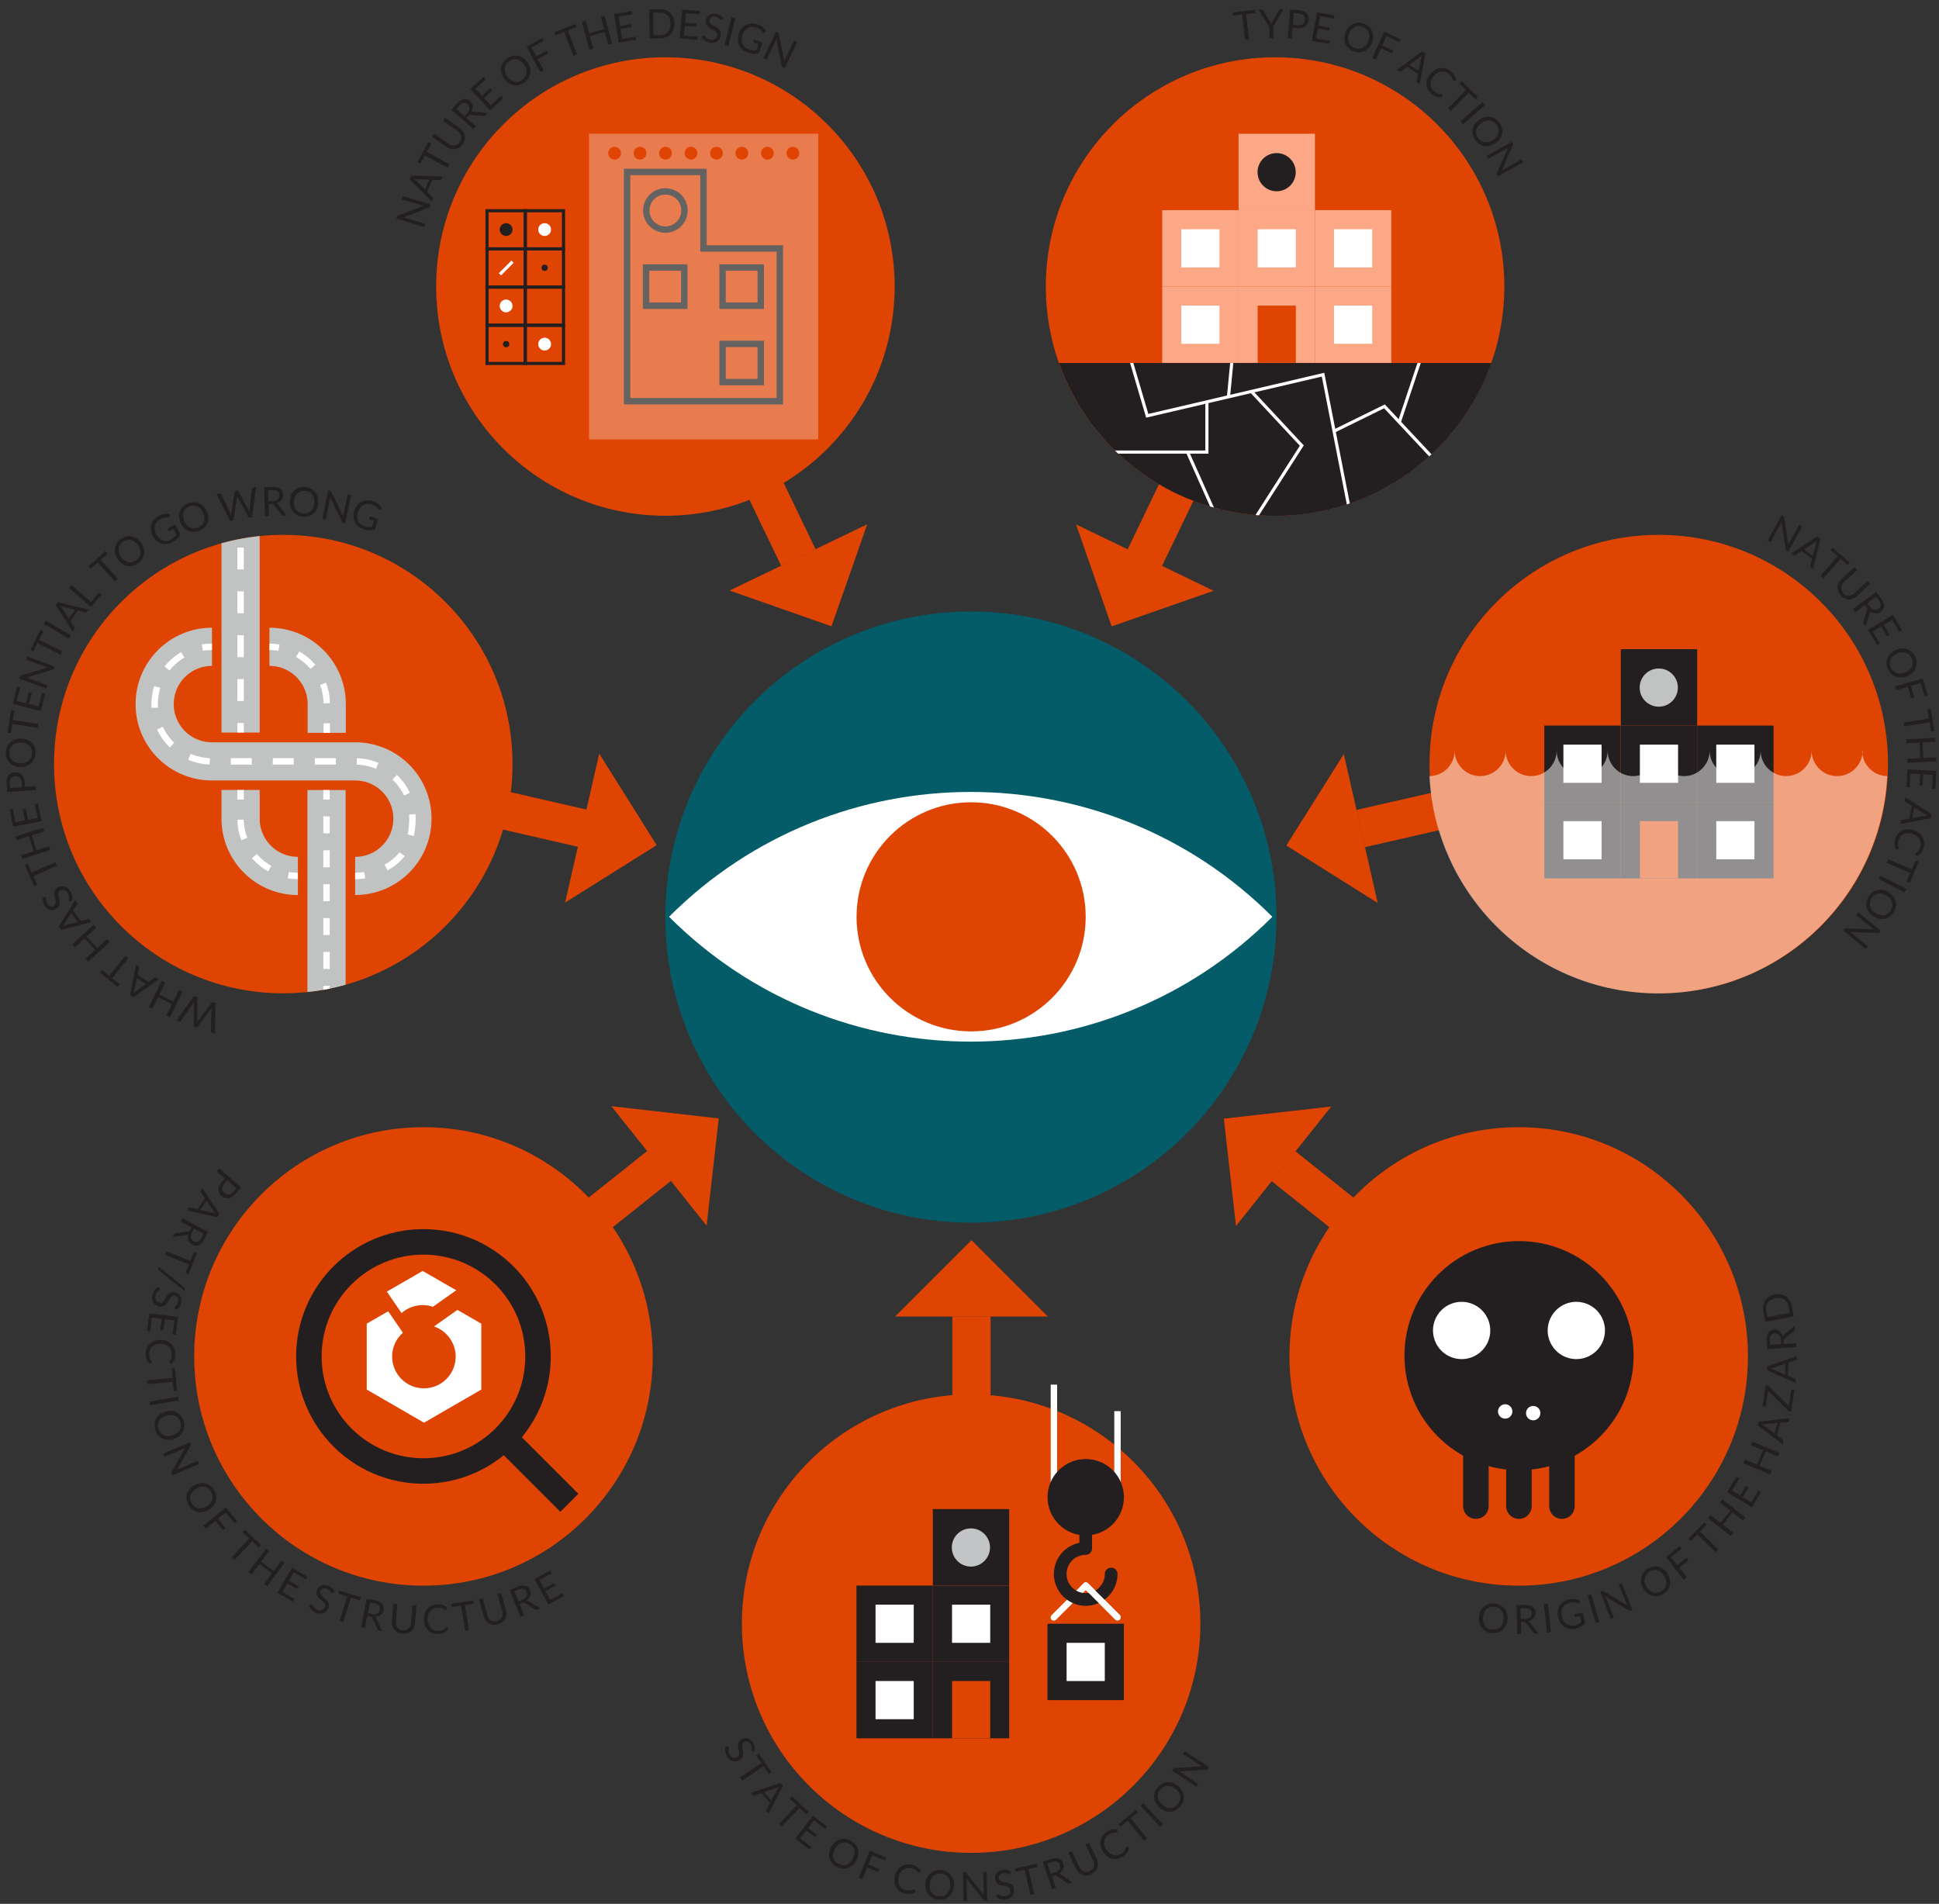 <?xml version="1.0" encoding="UTF-8"?>
<svg xmlns="http://www.w3.org/2000/svg" xmlns:xlink="http://www.w3.org/1999/xlink" version="1.1" viewBox="0 0 1726.3 1695.1">
  <rect x="0" y="0" width="1726.3" height="1695.1" fill="#333333" stroke="none"/>
  <!-- Generator: Adobe Illustrator 29.0.1, SVG Export Plug-In . SVG Version: 2.1.0 Build 192)  -->
  <defs>
    <style>
      .st0, .st1, .st2, .st3, .st4, .st5, .st6, .st7, .st8, .st9, .st10, .st11, .st12, .st13, .st14, .st15, .st16, .st17, .st18 {
        fill: none;
      }

      .st1 {
        stroke-dasharray: 17.7 17.7 17.7 17.7;
      }

      .st1, .st4, .st5, .st6, .st7, .st8, .st9, .st10, .st11, .st12, .st13 {
        stroke: #fff;
      }

      .st1, .st4, .st5, .st6, .st7, .st8, .st10, .st11, .st12, .st13, .st16 {
        stroke-width: 5.7px;
      }

      .st2 {
        stroke-width: 11.3px;
      }

      .st2, .st3, .st15, .st16, .st18 {
        stroke: #231f20;
      }

      .st2, .st11 {
        stroke-linejoin: round;
      }

      .st2, .st11, .st18 {
        stroke-linecap: round;
      }

      .st19 {
        fill: #035c67;
      }

      .st20 {
        fill: #231f20;
      }

      .st3, .st18 {
        stroke-width: 22.7px;
      }

      .st4 {
        stroke-dasharray: 18.7 18.7 18.7 18.7;
      }

      .st21 {
        fill: #c1c3c3;
      }

      .st5 {
        stroke-dasharray: 19.5 19.5 19.5 19.5;
      }

      .st22 {
        fill: #c3c4c5;
      }

      .st23 {
        isolation: isolate;
      }

      .st6 {
        stroke-dasharray: 18.7 18.7 18.7 18.7 18.7 18.7;
      }

      .st8 {
        stroke-dasharray: 15.1 15.1 15.1 15.1;
      }

      .st24 {
        fill: #e04403;
      }

      .st25 {
        clip-path: url(#clippath-1);
      }

      .st9, .st15 {
        stroke-width: 2.8px;
      }

      .st10 {
        stroke-dasharray: 19.5 19.5 19.5 19.5 19.5 19.5;
      }

      .st26, .st27 {
        fill: #fff;
      }

      .st28 {
        fill: #fca785;
      }

      .st27 {
        opacity: .3;
      }

      .st27, .st29 {
        mix-blend-mode: screen;
      }

      .st12 {
        stroke-dasharray: 17.7 17.7 17.7 17.7;
      }

      .st13 {
        stroke-dasharray: 15.1 15.1 15.1 15.1 15.1 15.1;
      }

      .st14 {
        stroke: #c1c3c3;
      }

      .st14, .st17 {
        stroke-width: 34px;
      }

      .st17 {
        stroke: #e04403;
      }

      .st30 {
        clip-path: url(#clippath);
      }

      .st29 {
        opacity: .5;
      }
    </style>
    <clipPath id="clippath">
      <circle class="st0" cx="252.2" cy="680.3" r="204.1"/>
    </clipPath>
    <clipPath id="clippath-1">
      <path class="st0" d="M942.8,323.2c28,79.3,103.6,136.1,192.5,136.1s164.4-56.8,192.5-136.1h-384.9Z"/>
    </clipPath>
  </defs>
  <g class="st23">
    <g id="Layer_1">
      <circle class="st19" cx="864.4" cy="816.5" r="272.1"/>
    </g>
    <g id="Layer_2">
      <path class="st26" d="M674.3,626.3h0c209.6,0,379.8,170.2,379.8,379.8h0c-209.6,0-379.8-170.2-379.8-379.8h0Z" transform="translate(-324 850.2) rotate(-45)"/>
    </g>
    <g id="Layer_3">
      <circle class="st24" cx="864.6" cy="1445.6" r="204.1"/>
      <circle class="st24" cx="592.4" cy="255.1" r="204.1"/>
      <circle class="st24" cx="864.6" cy="816.3" r="102"/>
      <circle class="st24" cx="1476.8" cy="680.3" r="204.1"/>
      <circle class="st24" cx="1352.1" cy="1207.7" r="204.1"/>
      <circle class="st24" cx="377" cy="1207.7" r="204.1"/>
      <circle class="st24" cx="1135.2" cy="255.1" r="204.1"/>
      <g>
        <polygon class="st24" points="932.9 1172.2 864.9 1104.2 796.9 1172.2 932.9 1172.2"/>
        <line class="st17" x1="864.9" y1="1262.8" x2="864.9" y2="1172.1"/>
      </g>
      <g>
        <polygon class="st24" points="1185.2 985.2 1089.6 996 1100.4 1091.6 1185.2 985.2"/>
        <line class="st17" x1="1213.6" y1="1094.9" x2="1142.7" y2="1038.3"/>
      </g>
      <g>
        <polygon class="st24" points="1196.4 671.4 1145.2 752.8 1226.6 804 1196.4 671.4"/>
        <line class="st17" x1="1299.8" y1="717.5" x2="1211.4" y2="737.7"/>
      </g>
      <g>
        <polygon class="st24" points="958 466.9 989.7 557.7 1080.5 526 958 466.9"/>
        <line class="st17" x1="1058.6" y1="414.9" x2="1019.2" y2="496.6"/>
      </g>
      <g>
        <polygon class="st24" points="649.5 525.8 740.3 557.6 772.1 466.8 649.5 525.8"/>
        <line class="st17" x1="671.5" y1="414.7" x2="710.8" y2="496.4"/>
      </g>
      <g>
        <polygon class="st24" points="503.1 803.6 584.6 752.5 533.5 671 503.1 803.6"/>
        <line class="st17" x1="430" y1="717.1" x2="518.5" y2="737.4"/>
      </g>
      <g>
        <polygon class="st24" points="629.1 1091.3 639.9 995.8 544.3 984.9 629.1 1091.3"/>
        <line class="st17" x1="515.9" y1="1094.5" x2="586.9" y2="1038"/>
      </g>
    </g>
    <g id="Layer_4">
      <rect class="st20" x="830.5" y="1411.7" width="68" height="68"/>
      <rect class="st26" x="847.6" y="1428.7" width="34" height="34"/>
      <rect class="st20" x="830.5" y="1343.6" width="68" height="68"/>
      <rect class="st20" x="762.5" y="1411.7" width="68" height="68"/>
      <rect class="st26" x="779.5" y="1428.7" width="34" height="34"/>
      <rect class="st20" x="932.6" y="1445.7" width="68" height="68"/>
      <rect class="st26" x="949.6" y="1462.7" width="34" height="34"/>
      <rect class="st20" x="830.5" y="1479.7" width="68" height="68"/>
      <rect class="st24" x="847.6" y="1496.7" width="34" height="51"/>
      <rect class="st20" x="762.5" y="1479.7" width="68" height="68"/>
      <rect class="st26" x="779.5" y="1496.7" width="34" height="34"/>
      <circle class="st22" cx="864.4" cy="1377.8" r="17"/>
      <rect class="st28" x="1102.7" y="187.1" width="68" height="68"/>
      <rect class="st26" x="1119.7" y="204.1" width="34" height="34"/>
      <rect class="st28" x="1102.7" y="119.1" width="68" height="68"/>
      <rect class="st28" x="1034.7" y="187.1" width="68" height="68"/>
      <rect class="st26" x="1051.7" y="204.1" width="34" height="34"/>
      <rect class="st28" x="1102.7" y="255.1" width="68" height="68"/>
      <rect class="st24" x="1119.7" y="272.1" width="34" height="51"/>
      <rect class="st28" x="1034.7" y="255.1" width="68" height="68"/>
      <rect class="st26" x="1051.7" y="272.1" width="34" height="34"/>
      <rect class="st28" x="1170.7" y="187.1" width="68" height="68"/>
      <rect class="st26" x="1187.7" y="204.1" width="34" height="34"/>
      <rect class="st28" x="1170.7" y="255.1" width="68" height="68"/>
      <rect class="st26" x="1187.7" y="272.1" width="34" height="34"/>
      <circle class="st20" cx="1136.6" cy="153.3" r="17"/>
      <rect class="st20" x="1443" y="646" width="68" height="68"/>
      <rect class="st26" x="1460" y="663" width="34" height="34"/>
      <rect class="st20" x="1443" y="578" width="68" height="68"/>
      <rect class="st20" x="1374.9" y="646" width="68" height="68"/>
      <rect class="st26" x="1391.9" y="663" width="34" height="34"/>
      <rect class="st20" x="1443" y="714.1" width="68" height="68"/>
      <rect class="st24" x="1460" y="731.1" width="34" height="51"/>
      <rect class="st20" x="1374.9" y="714.1" width="68" height="68"/>
      <rect class="st26" x="1391.9" y="731.1" width="34" height="34"/>
      <rect class="st20" x="1511" y="646" width="68" height="68"/>
      <rect class="st26" x="1528" y="663" width="34" height="34"/>
      <rect class="st20" x="1511" y="714.1" width="68" height="68"/>
      <rect class="st26" x="1528" y="731.1" width="34" height="34"/>
      <circle class="st21" cx="1476.8" cy="612.2" r="17"/>
      <rect class="st16" x="575.3" y="238.2" width="34" height="34" transform="translate(1184.5 510.4) rotate(-180)"/>
      <rect class="st16" x="643.3" y="238.2" width="34" height="34" transform="translate(1320.6 510.4) rotate(-180)"/>
      <rect class="st24" x="575.3" y="306.2" width="34" height="51" transform="translate(1184.5 663.5) rotate(-180)"/>
      <polygon class="st16" points="626.3 221.2 626.3 153.1 558.3 153.1 558.3 357.2 694.3 357.2 694.3 221.2 626.3 221.2"/>
      <rect class="st16" x="643.3" y="306.2" width="34" height="34" transform="translate(1320.6 646.4) rotate(-180)"/>
      <circle class="st16" cx="592.4" cy="187.4" r="17"/>
      <path class="st7" d="M938.3,1232.8v100.3c0,15.7,12.7,28.3,28.3,28.3s28.3-12.7,28.3-28.3v-76.7"/>
      <polyline class="st11" points="938.2 1440.1 966.7 1411.7 994.9 1439.9"/>
      <g class="st30">
        <circle class="st24" cx="252.2" cy="680.3" r="204.1"/>
        <line class="st14" x1="214.2" y1="652.2" x2="214.2" y2="420.2"/>
        <path class="st14" d="M188.7,575.9c-28.2,0-51,22.8-51,51s22.8,51,51,51h127.5c28.2,0,51,22.8,51,51s-22.8,51-51,51"/>
        <path class="st14" d="M265.2,779.9c-28.2,0-51-22.8-51-51v-25.6"/>
        <path class="st14" d="M239.9,575.9c28.2,0,51,22.8,51,51v25.6"/>
        <line class="st14" x1="290.7" y1="886.3" x2="290.7" y2="703.4"/>
        <g>
          <line class="st7" x1="214.2" y1="652.2" x2="214.2" y2="643.7"/>
          <line class="st5" x1="214.2" y1="624.1" x2="214.2" y2="555.7"/>
          <line class="st10" x1="214.2" y1="546" x2="214.2" y2="438.5"/>
          <line class="st7" x1="214.2" y1="428.7" x2="214.2" y2="420.2"/>
        </g>
        <g>
          <path class="st7" d="M188.7,575.9c-2.9,0-5.7.2-8.5.7"/>
          <path class="st4" d="M162.7,583c-15,8.9-25,25.2-25,43.9s.5,8.6,1.6,12.6"/>
          <path class="st6" d="M142.4,648.3c8.1,17.5,25.8,29.6,46.3,29.6h127.5c28.2,0,51,22.8,51,51s-13.9,40.8-33.5,47.9"/>
          <path class="st7" d="M324.7,779.2c-2.8.5-5.6.7-8.5.7"/>
        </g>
        <g>
          <path class="st7" d="M265.2,779.9c-2.9,0-5.7-.2-8.5-.7"/>
          <path class="st1" d="M240.1,773.4c-15.5-8.8-25.9-25.4-25.9-44.4v-8.2"/>
          <line class="st7" x1="214.2" y1="711.9" x2="214.2" y2="703.4"/>
        </g>
        <g>
          <path class="st7" d="M239.9,575.9c2.9,0,5.7.2,8.5.7"/>
          <path class="st12" d="M265,582.5c15.5,8.8,25.9,25.4,25.9,44.4v8.2"/>
          <line class="st7" x1="290.9" y1="644" x2="290.9" y2="652.5"/>
        </g>
        <g>
          <line class="st7" x1="290.7" y1="886.3" x2="290.7" y2="877.8"/>
          <line class="st8" x1="290.7" y1="862.7" x2="290.7" y2="810"/>
          <line class="st13" x1="290.7" y1="802.4" x2="290.7" y2="719.5"/>
          <line class="st7" x1="290.7" y1="711.9" x2="290.7" y2="703.4"/>
        </g>
      </g>
      <circle class="st3" cx="377" cy="1207.7" r="102"/>
      <line class="st3" x1="448.8" y1="1279.9" x2="506.9" y2="1338"/>
      <g>
        <path class="st26" d="M376.3,1162c3.2,0,6.2.5,9.1,1.5l20.8-14.7-29.9-17.2-31.9,18.4,13.1,19.1c5-4.4,11.6-7.1,18.8-7.1Z"/>
        <path class="st26" d="M407.2,1166.3l-20.8,14.7c11.2,3.8,19.2,14.4,19.3,26.8,0,15.7-12.7,28.3-28.3,28.3s-28.3-12.7-28.3-28.3c0-8.5,3.7-16,9.6-21.2l-13.1-19.1-19.1,11v58.7l51,29.5,51-29.5v-58.7l-21.2-12.2Z"/>
      </g>
      <rect class="st15" x="433.6" y="187.6" width="34" height="34"/>
      <rect class="st15" x="467.7" y="187.6" width="34" height="34"/>
      <rect class="st15" x="433.6" y="221.6" width="34" height="34"/>
      <rect class="st15" x="467.7" y="221.6" width="34" height="34"/>
      <rect class="st15" x="433.6" y="255.6" width="34" height="34"/>
      <rect class="st15" x="467.7" y="255.6" width="34" height="34"/>
      <rect class="st15" x="433.6" y="289.6" width="34" height="34"/>
      <rect class="st15" x="467.7" y="289.6" width="34" height="34"/>
      <circle class="st20" cx="450.6" cy="204.4" r="5.7"/>
      <circle class="st26" cx="484.9" cy="204.4" r="5.7"/>
      <circle class="st20" cx="484.9" cy="238.4" r="2.8"/>
      <circle class="st26" cx="450.6" cy="272.4" r="5.7"/>
      <circle class="st20" cx="450.6" cy="306.4" r="2.8"/>
      <circle class="st26" cx="484.9" cy="306.4" r="5.7"/>
      <line class="st9" x1="456.3" y1="233" x2="445.1" y2="244.2"/>
    </g>
    <g id="type">
      <g>
        <path class="st20" d="M669.8,1559.2c-.2,0-.4,0-.5-.1-.1,0-.3-.2-.3-.3,0-.2-.1-.4,0-.8,0-.3,0-.7.1-1.2,0-.5,0-1-.1-1.6,0-.6-.3-1.3-.7-2-.4-.7-.8-1.2-1.3-1.7-.5-.4-1-.7-1.5-.9-.5-.2-1-.2-1.5-.2-.5,0-1,.2-1.5.5-.6.3-1.1.8-1.3,1.3s-.4,1.1-.4,1.8,0,1.4.2,2.2c.1.8.3,1.6.4,2.4s.2,1.6.3,2.4c0,.8,0,1.6-.2,2.3s-.5,1.5-1,2.1c-.5.7-1.2,1.2-2.1,1.8-1,.5-2,.9-3.1,1-1.1.1-2.1,0-3.1-.2-1-.3-1.9-.8-2.8-1.6s-1.7-1.7-2.3-2.9c-.8-1.5-1.3-2.9-1.4-4.4-.1-1.5,0-2.9.5-4.3h1.9c.2.1.3.2.5.2.1,0,.3.2.3.3.1.2.1.5,0,1s-.1.9-.2,1.5c0,.6,0,1.2,0,2,0,.7.4,1.5.9,2.4.4.7.8,1.3,1.4,1.8.5.5,1.1.8,1.6,1,.6.2,1.2.3,1.8.2s1.2-.3,1.9-.6c.7-.4,1.2-.8,1.4-1.4.3-.5.4-1.2.4-1.8,0-.7,0-1.4-.2-2.1-.1-.8-.3-1.5-.5-2.3s-.3-1.6-.3-2.4c0-.8,0-1.6.2-2.3s.5-1.5,1-2.2c.5-.7,1.3-1.3,2.3-1.8.8-.4,1.7-.7,2.6-.8.9,0,1.8,0,2.7.3.9.3,1.8.8,2.6,1.4.8.7,1.5,1.6,2.2,2.7.7,1.3,1.1,2.5,1.3,3.8s0,2.5-.2,3.7h-1.9Z"/>
        <path class="st20" d="M686.9,1577.9l-2.4,1.6-4.7-6.9-18.9,12.8-2-2.9,18.9-12.8-4.7-6.9,2.4-1.6,11.3,16.7Z"/>
        <path class="st20" d="M684.1,1614.7l-1.7-2.1c-.2-.2-.3-.5-.3-.7,0-.2,0-.5.2-.7l3.2-5.9-7.5-8.8-6.3,2.2c-.2,0-.5,0-.7,0-.3,0-.5-.2-.7-.4l-1.7-2.1,26.3-8.8,2.3,2.7-13,24.6ZM680.4,1595.7l6.2,7.3,5.4-9.9c.3-.6.8-1.3,1.4-2.2-.5.2-.9.4-1.3.6-.4.2-.8.3-1.1.4l-10.6,3.7Z"/>
        <path class="st20" d="M719.9,1613.3l-2,2.1-6.1-5.7-15.7,16.6-2.5-2.4,15.7-16.6-6.1-5.8,2-2.1,14.7,13.9Z"/>
        <path class="st20" d="M736.3,1626.1l-1.7,2.3-9.8-7.6-5.2,6.8,7.9,6.1-1.7,2.2-7.9-6.1-5.4,7,9.8,7.6-1.7,2.3-12.6-9.7,15.8-20.4,12.6,9.7Z"/>
        <path class="st20" d="M762.3,1656.7c-.9,1.7-2.1,3.1-3.4,4.2s-2.7,1.9-4.3,2.4c-1.5.5-3.2.6-4.8.4-1.7-.2-3.4-.8-5-1.7s-3-2-4.1-3.4-1.8-2.8-2.2-4.3c-.4-1.6-.5-3.2-.2-4.9.2-1.7.8-3.4,1.8-5.1.9-1.7,2.1-3.1,3.4-4.2,1.3-1.1,2.7-1.9,4.3-2.4,1.5-.5,3.2-.6,4.8-.4s3.3.7,5,1.7,3,2,4.1,3.4c1.1,1.3,1.8,2.8,2.2,4.3s.5,3.2.2,4.9c-.2,1.7-.8,3.4-1.8,5.1ZM759.2,1655c.8-1.4,1.3-2.7,1.5-4,.2-1.3.2-2.5,0-3.7-.3-1.1-.8-2.2-1.5-3.2-.8-1-1.7-1.8-3-2.4-1.2-.7-2.4-1.1-3.6-1.2-1.2-.1-2.4,0-3.5.4-1.1.4-2.2,1-3.2,1.9-1,.9-1.9,2-2.6,3.4-.8,1.4-1.3,2.7-1.5,4-.2,1.3-.2,2.5,0,3.7.3,1.1.8,2.2,1.6,3.1.8,1,1.7,1.8,3,2.4,1.2.7,2.4,1.1,3.6,1.2,1.2.1,2.4,0,3.5-.3s2.2-1,3.2-1.9c1-.9,1.9-2,2.6-3.4Z"/>
        <path class="st20" d="M789.1,1653.9l-1.1,2.6-11.5-4.7-3.4,8.3,9.8,4-1.1,2.6-9.8-4-4.2,10.3-3.2-1.3,9.8-23.9,14.7,6Z"/>
        <path class="st20" d="M814,1682.2c.2,0,.3.2.4.4l1,1.8c-1.3.9-2.8,1.5-4.4,1.8-1.6.3-3.5.2-5.5-.3-1.8-.5-3.4-1.2-4.7-2.2-1.3-1-2.3-2.2-3.1-3.6-.8-1.4-1.2-2.9-1.4-4.6-.2-1.7,0-3.5.5-5.4.5-1.9,1.2-3.5,2.2-5s2.2-2.6,3.6-3.4c1.4-.8,2.9-1.4,4.6-1.6,1.7-.2,3.5-.1,5.3.4,1.8.5,3.4,1.1,4.5,2.1,1.2.9,2.2,2,3,3.2l-1.5,1.3c-.1,0-.2.2-.4.2-.1,0-.3,0-.5,0-.2,0-.3-.1-.4-.3-.1-.2-.3-.3-.5-.6-.2-.2-.4-.5-.7-.7-.3-.3-.6-.5-1-.8-.4-.3-.9-.5-1.4-.8-.5-.3-1.2-.5-1.9-.7-1.3-.3-2.6-.4-3.8-.2-1.2.2-2.3.6-3.4,1.2-1,.6-1.9,1.5-2.7,2.6s-1.3,2.4-1.7,3.9c-.4,1.6-.5,3-.4,4.3.1,1.3.5,2.5,1.1,3.6.6,1,1.3,1.9,2.3,2.6.9.7,2,1.2,3.3,1.5.7.2,1.4.3,2,.4.6,0,1.2,0,1.8,0,.6,0,1.1-.2,1.6-.4.5-.2,1-.4,1.6-.7.2-.1.5-.2.6-.1Z"/>
        <path class="st20" d="M849.3,1679.7c-.2,1.9-.7,3.6-1.5,5.2s-1.8,2.8-3.1,3.8c-1.2,1-2.7,1.8-4.3,2.2s-3.4.6-5.3.3c-1.9-.2-3.6-.7-5-1.6-1.5-.8-2.7-1.9-3.7-3.2-1-1.3-1.7-2.8-2.1-4.4-.4-1.7-.5-3.5-.3-5.4.2-1.9.7-3.6,1.5-5.2.8-1.5,1.8-2.8,3.1-3.8,1.2-1,2.7-1.8,4.3-2.2,1.6-.5,3.4-.6,5.3-.4,1.9.2,3.6.8,5,1.6s2.7,1.9,3.7,3.2c1,1.3,1.7,2.8,2.1,4.5.4,1.7.5,3.5.3,5.4ZM845.8,1679.2c.2-1.6.1-3-.1-4.3-.3-1.3-.8-2.4-1.4-3.4-.7-1-1.6-1.7-2.6-2.3-1.1-.6-2.3-1-3.7-1.1-1.4-.2-2.6,0-3.8.3-1.2.3-2.2.9-3.1,1.7-.9.8-1.6,1.8-2.2,3-.6,1.2-1,2.6-1.1,4.2s-.1,3,.1,4.3c.3,1.3.8,2.4,1.5,3.4.7,1,1.6,1.7,2.6,2.3,1.1.6,2.3,1,3.7,1.1,1.4.2,2.7,0,3.8-.2,1.2-.3,2.2-.9,3.1-1.6.9-.8,1.6-1.8,2.2-2.9s1-2.6,1.1-4.2Z"/>
        <path class="st20" d="M859.9,1667.1c.2,0,.3.2.5.5l15.3,19.2c0-.3,0-.6,0-.9,0-.3,0-.6,0-.9l-.3-18.3h3.1s.4,25.7.4,25.7h-1.8c-.3,0-.5,0-.7-.1s-.4-.3-.6-.5l-15.2-19.2c0,.3,0,.6,0,.9s0,.6,0,.8l.3,18.4h-3.1s-.4-25.7-.4-25.7h1.8c.3,0,.5,0,.7,0Z"/>
        <path class="st20" d="M899.6,1668.3c0,.2-.2.3-.3.4-.1.1-.3.2-.4.2-.2,0-.5,0-.7-.2s-.7-.3-1.1-.5c-.4-.2-1-.4-1.6-.5-.6-.1-1.3-.1-2.1,0-.8,0-1.4.3-2,.6-.6.3-1,.6-1.4,1-.4.4-.6.9-.7,1.4s-.2,1-.1,1.6c0,.7.3,1.3.7,1.7s.9.8,1.5,1,1.3.5,2.1.6c.8.2,1.5.3,2.3.5s1.6.4,2.4.6c.8.2,1.5.6,2.1,1,.6.4,1.2,1,1.6,1.7s.7,1.6.9,2.6c.1,1.1,0,2.2-.2,3.2-.3,1-.7,2-1.3,2.8-.6.8-1.5,1.5-2.5,2.1-1,.6-2.2.9-3.6,1.1-1.7.2-3.2,0-4.6-.3-1.4-.4-2.7-1.1-3.8-2l.8-1.8c0-.1.2-.3.3-.4.1-.1.3-.2.4-.2.2,0,.6,0,.9.3.4.2.8.5,1.3.7.5.3,1.1.5,1.9.7.7.2,1.6.2,2.6,0,.8-.1,1.5-.3,2.2-.6.6-.3,1.1-.7,1.5-1.2.4-.5.7-1,.8-1.6.2-.6.2-1.3.1-2,0-.8-.4-1.4-.8-1.8-.4-.5-.9-.8-1.5-1.1s-1.3-.5-2.1-.6-1.5-.3-2.3-.4c-.8-.1-1.6-.3-2.4-.6-.8-.2-1.5-.6-2.1-1s-1.2-1-1.6-1.7-.7-1.7-.9-2.8c-.1-.9,0-1.8.2-2.7.2-.9.7-1.7,1.2-2.4.6-.7,1.3-1.4,2.3-1.9.9-.5,2-.9,3.3-1s2.8-.1,4,.2,2.3.8,3.3,1.6l-.6,1.7Z"/>
        <path class="st20" d="M923.2,1659.3l.6,2.9-8.1,1.8,5,22.3-3.4.8-5-22.3-8.2,1.8-.6-2.9,19.7-4.4Z"/>
        <path class="st20" d="M936.5,1670.8l3.5,10.2-3.3,1.1-8.3-24.4,6.9-2.4c1.5-.5,2.9-.8,4.2-.9,1.2,0,2.3,0,3.2.4.9.3,1.7.9,2.4,1.6.6.7,1.1,1.6,1.5,2.6.3.9.4,1.7.4,2.6,0,.8-.2,1.7-.5,2.4s-.8,1.5-1.4,2.2c-.6.7-1.3,1.3-2.2,1.8.5,0,1,.3,1.4.7l10.4,7.3-2.9,1c-.6.2-1.1.1-1.6-.2l-9.3-6.6c-.3-.2-.6-.3-.8-.4-.3,0-.6,0-1.1.2l-2.5.9ZM935.7,1668.4l3.5-1.2c1-.3,1.8-.7,2.4-1.2.7-.5,1.2-1,1.5-1.6.3-.6.5-1.2.6-1.9,0-.7,0-1.4-.3-2.1-.5-1.5-1.3-2.4-2.6-2.8-1.2-.4-2.8-.3-4.7.4l-3.6,1.2,3.1,9.2Z"/>
        <path class="st20" d="M970.3,1665.9c1-.5,1.7-1,2.3-1.7.6-.7,1-1.4,1.3-2.3.2-.8.3-1.7.2-2.7-.1-.9-.4-1.9-.9-2.9l-6.8-14.1,3.1-1.5,6.8,14.1c.6,1.3,1,2.7,1.2,4,.1,1.4,0,2.6-.4,3.9s-1,2.3-2,3.4c-.9,1-2.1,1.9-3.5,2.6s-2.8,1.1-4.2,1.1c-1.4,0-2.7-.1-3.9-.6-1.2-.5-2.3-1.2-3.3-2.1-1-.9-1.8-2.1-2.4-3.4l-6.8-14.1,3.1-1.5,6.8,14.1c.5,1,1,1.8,1.7,2.5.7.7,1.4,1.2,2.2,1.5.8.3,1.7.5,2.6.4.9,0,1.9-.3,2.8-.7Z"/>
        <path class="st20" d="M1002.5,1644.4c.2-.1.4-.1.6,0l2,.5c-.2,1.6-.8,3.1-1.7,4.5-.9,1.4-2.2,2.7-4,3.8-1.6,1-3.2,1.6-4.8,1.9-1.6.3-3.2.2-4.7-.2-1.5-.4-3-1.1-4.3-2.2-1.4-1-2.6-2.4-3.6-4-1-1.6-1.7-3.3-2.1-5-.3-1.7-.4-3.4,0-4.9.3-1.6,1-3.1,2-4.5,1-1.4,2.3-2.6,3.9-3.7,1.6-1,3.1-1.7,4.6-1.9,1.5-.2,2.9-.2,4.4,0v2c0,.1-.1.3-.2.4,0,.1-.2.2-.3.4-.1,0-.3.1-.5.1-.2,0-.5,0-.8,0-.3,0-.6,0-1,0-.4,0-.8,0-1.3.2-.5,0-1,.3-1.5.5-.6.2-1.2.5-1.8,1-1.2.7-2.1,1.6-2.8,2.6s-1.2,2.1-1.4,3.3c-.2,1.2-.2,2.4.1,3.7.3,1.3.9,2.6,1.7,3.9.9,1.4,1.8,2.4,2.9,3.2,1.1.8,2.2,1.4,3.3,1.7,1.1.3,2.3.3,3.5.1,1.2-.2,2.3-.6,3.3-1.3.6-.4,1.2-.8,1.7-1.2.5-.4.9-.8,1.2-1.3.3-.4.6-.9.8-1.4.2-.5.4-1,.6-1.6,0-.3.2-.4.4-.5Z"/>
        <path class="st20" d="M1011.5,1611.4l1.8,2.3-6.5,5.2,14.4,17.8-2.7,2.2-14.4-17.8-6.5,5.3-1.8-2.3,15.7-12.7Z"/>
        <path class="st20" d="M1035.4,1624.1l-2.5,2.4-17.7-18.8,2.5-2.4,17.7,18.8Z"/>
        <path class="st20" d="M1049.1,1590.4c1.5,1.3,2.6,2.7,3.4,4.2.8,1.5,1.3,3.1,1.4,4.7s0,3.2-.6,4.8c-.5,1.6-1.4,3.1-2.7,4.5-1.3,1.4-2.6,2.5-4.1,3.3s-3.1,1.2-4.7,1.2c-1.6,0-3.2-.2-4.8-.8s-3.2-1.5-4.6-2.8c-1.5-1.3-2.6-2.7-3.4-4.2-.8-1.5-1.3-3.1-1.4-4.7-.1-1.6,0-3.2.6-4.8.5-1.6,1.4-3.1,2.7-4.5,1.2-1.4,2.6-2.5,4.2-3.3,1.5-.8,3.1-1.2,4.7-1.2,1.6,0,3.2.2,4.8.8,1.6.6,3.2,1.5,4.6,2.8ZM1046.8,1593.1c-1.2-1-2.4-1.8-3.6-2.3-1.2-.5-2.4-.7-3.6-.7-1.2,0-2.3.3-3.4.8-1.1.5-2.1,1.3-3,2.4-.9,1-1.6,2.1-2,3.3-.4,1.2-.5,2.3-.4,3.5.1,1.2.5,2.3,1.2,3.5s1.6,2.3,2.8,3.3c1.2,1,2.4,1.8,3.6,2.3,1.2.5,2.4.7,3.6.7s2.3-.3,3.4-.9c1.1-.5,2.1-1.3,3-2.4.9-1,1.6-2.1,2-3.3.4-1.2.5-2.3.4-3.5-.1-1.2-.5-2.3-1.2-3.5-.7-1.2-1.6-2.2-2.8-3.3Z"/>
        <path class="st20" d="M1044.8,1574.5c.1,0,.4-.1.7-.2l24.5-1.7c-.3-.1-.5-.3-.8-.4-.3-.2-.5-.3-.7-.5l-15.2-10.1,1.7-2.5,21.5,14.3-1,1.5c-.2.2-.3.4-.5.5-.2.1-.4.2-.7.2l-24.4,1.7c.3.1.5.3.8.4.2.1.5.3.7.4l15.3,10.2-1.7,2.5-21.5-14.3,1-1.5c.2-.3.3-.4.5-.5Z"/>
      </g>
      <g>
        <path class="st20" d="M1342.1,1442.1c-.2,1.9-.7,3.7-1.4,5.2-.8,1.5-1.8,2.8-3,3.9-1.2,1.1-2.6,1.8-4.3,2.3-1.6.5-3.4.6-5.3.5s-3.6-.7-5.1-1.5-2.7-1.8-3.7-3.1c-1-1.3-1.7-2.7-2.2-4.4-.5-1.7-.6-3.5-.4-5.4.2-1.9.7-3.7,1.4-5.2.8-1.5,1.8-2.9,3-3.9,1.2-1.1,2.6-1.8,4.3-2.3,1.6-.5,3.4-.7,5.3-.5s3.6.7,5.1,1.5c1.5.8,2.7,1.8,3.7,3.1,1,1.3,1.7,2.7,2.2,4.4.5,1.7.6,3.5.4,5.4ZM1338.6,1441.7c.2-1.6,0-3-.2-4.3-.3-1.3-.8-2.4-1.5-3.4-.7-.9-1.6-1.7-2.7-2.3-1.1-.6-2.3-.9-3.7-1.1-1.4-.1-2.6,0-3.8.3-1.2.4-2.2.9-3.1,1.7-.9.8-1.6,1.8-2.1,3-.6,1.2-.9,2.6-1.1,4.2-.2,1.6,0,3,.2,4.3.3,1.3.8,2.4,1.5,3.3.7.9,1.6,1.7,2.7,2.3,1.1.6,2.3.9,3.7,1.1,1.4.1,2.7,0,3.8-.3,1.2-.4,2.2-.9,3.1-1.7.9-.8,1.6-1.8,2.1-3,.5-1.2.9-2.6,1.1-4.2Z"/>
        <path class="st20" d="M1354.1,1444.1l.3,10.8h-3.5c0,0-.7-25.7-.7-25.7l7.3-.2c1.6,0,3,0,4.2.4,1.2.3,2.2.7,3,1.3s1.4,1.3,1.8,2.2c.4.9.6,1.9.6,2.9,0,.9,0,1.8-.4,2.6-.3.8-.7,1.5-1.2,2.2-.5.6-1.2,1.2-2,1.7-.8.5-1.7.8-2.6,1.1.4.2.8.6,1.2,1.1l7.8,10h-3.1c-.6.1-1.1-.1-1.4-.6l-7-9c-.2-.3-.4-.5-.7-.6-.2-.1-.6-.2-1.1-.2h-2.6ZM1354,1441.6h3.7c1-.1,1.9-.3,2.7-.5.8-.3,1.4-.6,1.9-1.1.5-.5.9-1,1.1-1.6.2-.6.4-1.3.3-2.1,0-1.5-.6-2.7-1.6-3.4-1-.8-2.6-1.1-4.6-1h-3.8c0,.1.3,9.8.3,9.8Z"/>
        <path class="st20" d="M1380.8,1453.2l-3.5.4-2.8-25.6,3.5-.4,2.8,25.6Z"/>
        <path class="st20" d="M1401.8,1447.2c.7-.1,1.3-.3,1.9-.5.6-.2,1.1-.4,1.6-.6.5-.2.9-.5,1.3-.8.4-.3.8-.6,1.2-.9l-1.1-5.6-3.9.8c-.2,0-.4,0-.6,0-.2-.1-.3-.2-.3-.4l-.4-1.9,7.8-1.6,1.9,9.7c-.5.6-1.1,1.1-1.7,1.6-.6.5-1.3.9-2,1.3-.7.4-1.5.7-2.4,1-.9.3-1.8.5-2.9.8-1.8.4-3.6.4-5.2,0-1.7-.3-3.1-.9-4.5-1.9-1.3-.9-2.5-2.1-3.4-3.6-.9-1.5-1.6-3.1-2-5.1-.4-1.9-.4-3.7-.1-5.5.3-1.7.9-3.2,1.8-4.6s2.1-2.5,3.5-3.5c1.5-.9,3.2-1.6,5.2-2,1-.2,1.9-.3,2.8-.3.9,0,1.7,0,2.5.2.8.1,1.5.3,2.2.6.7.3,1.4.6,2,1l-.7,1.7c-.1.4-.4.6-.7.6-.2,0-.4,0-.7,0-.3-.1-.7-.2-1.1-.4-.4-.2-.9-.3-1.5-.4-.6-.1-1.2-.2-2-.2-.7,0-1.6,0-2.6.3-1.4.3-2.7.8-3.7,1.5-1.1.7-1.9,1.6-2.5,2.6-.6,1-1.1,2.2-1.2,3.5-.2,1.3-.1,2.7.2,4.3.3,1.6.8,3,1.5,4.1.7,1.2,1.6,2.1,2.6,2.8,1,.7,2.1,1.2,3.3,1.4,1.2.2,2.5.2,3.9,0Z"/>
        <path class="st20" d="M1424,1444.2l-3.3,1-7.3-24.7,3.3-1,7.3,24.7Z"/>
        <path class="st20" d="M1426.8,1416.4c.2,0,.4.1.7.3l21.1,12.5c-.1-.3-.3-.5-.4-.8-.1-.3-.2-.5-.3-.8l-6.8-17,2.8-1.1,9.5,24-1.6.7c-.3.1-.5.1-.7.1-.2,0-.4-.1-.7-.2l-21-12.5c.1.3.3.5.4.8.1.3.2.5.3.7l6.8,17.1-2.8,1.1-9.5-24,1.7-.7c.3-.1.5-.2.7-.1Z"/>
        <path class="st20" d="M1484.7,1401.3c1,1.7,1.7,3.3,2,5,.3,1.7.3,3.3,0,4.9-.3,1.6-1,3-2,4.4-1,1.4-2.3,2.5-3.9,3.5-1.6,1-3.3,1.6-4.9,1.9-1.7.3-3.3.2-4.8-.2-1.6-.4-3-1.2-4.4-2.2-1.4-1.1-2.5-2.4-3.5-4.1-1-1.7-1.7-3.3-2-5-.3-1.7-.3-3.3,0-4.9.3-1.6,1-3,2-4.4,1-1.4,2.3-2.5,3.9-3.5,1.6-1,3.3-1.6,4.9-1.9,1.7-.3,3.3-.2,4.9.2,1.6.4,3,1.2,4.4,2.2,1.4,1.1,2.5,2.4,3.5,4.1ZM1481.6,1403.2c-.8-1.4-1.7-2.5-2.8-3.3-1-.9-2.1-1.4-3.2-1.8-1.1-.3-2.3-.4-3.5-.2-1.2.2-2.4.6-3.6,1.4-1.2.7-2.1,1.6-2.8,2.6-.7,1-1.2,2.1-1.4,3.2-.2,1.2-.2,2.4,0,3.7.3,1.3.8,2.6,1.7,4,.8,1.4,1.7,2.5,2.8,3.3,1,.8,2.1,1.4,3.2,1.8,1.1.3,2.3.4,3.5.2,1.2-.2,2.4-.6,3.6-1.4,1.2-.7,2.1-1.6,2.9-2.6.7-1,1.2-2,1.4-3.2.2-1.2.2-2.4,0-3.7-.3-1.3-.8-2.6-1.7-4Z"/>
        <path class="st20" d="M1495.5,1376.6l1.8,2.2-9.7,7.6,5.6,7.1,8.3-6.5,1.8,2.2-8.3,6.5,6.8,8.7-2.8,2.2-15.9-20.3,12.5-9.8Z"/>
        <path class="st20" d="M1517.2,1355.5l2.1,2.1-5.8,6,16.3,16-2.4,2.5-16.3-16-5.9,6-2.1-2.1,14.1-14.4Z"/>
        <path class="st20" d="M1553.9,1350.9l-2.2,2.8-9.3-7.2-8.5,11,9.3,7.2-2.2,2.8-20.4-15.8,2.2-2.8,9.1,7.1,8.5-11-9.1-7.1,2.2-2.8,20.4,15.8Z"/>
        <path class="st20" d="M1546,1315l2.4,1.5-6.4,10.6,7.3,4.4,5.2-8.6,2.3,1.4-5.2,8.6,7.5,4.6,6.4-10.6,2.4,1.5-8.2,13.6-22.1-13.4,8.2-13.6Z"/>
        <path class="st20" d="M1584.2,1293.6l-1.4,3.2-10.8-4.5-5.4,12.8,10.8,4.5-1.4,3.2-23.8-10,1.4-3.2,10.6,4.4,5.4-12.8-10.6-4.4,1.4-3.2,23.8,10Z"/>
        <path class="st20" d="M1593.5,1262.6l-.7,2.6c0,.3-.2.5-.4.7-.2.1-.4.2-.7.3l-6.6.7-3.1,11.1,5.4,4c.2.1.3.3.4.6.1.2.1.5,0,.8l-.7,2.6-22.1-16.9,1-3.4,27.6-3ZM1579.7,1276.3l2.6-9.3-11.2,1.1c-.7,0-1.5.1-2.5,0,.4.3.8.5,1.2.7.4.2.7.4,1,.6l9,6.7Z"/>
        <path class="st20" d="M1572.3,1233.2l1.3.2c.4,0,.8.2,1.1.6l17.9,17.7,2.3-14.5,2.8.5-3.1,19.1-1.4-.2c-.4,0-.7-.2-1-.5l-18-17.7-2.3,14.1-2.8-.5,3-18.6Z"/>
        <path class="st20" d="M1599.6,1207.3v2.7c-.1.3-.2.6-.4.7-.2.2-.4.3-.6.4l-6.3,2.1-.5,11.6,6.1,2.7c.2,0,.4.2.6.5.2.2.2.5.2.8v2.7c-.1,0-25.4-11.5-25.4-11.5l.2-3.5,26.2-9.1ZM1589.2,1223.8l.5-9.6-10.7,3.6c-.7.2-1.5.5-2.5.7.5.2.9.3,1.3.5.4.1.8.3,1.1.4l10.3,4.5Z"/>
        <path class="st20" d="M1588.3,1196.6l10.7-.7.2,3.5-25.7,1.7-.5-7.3c-.1-1.6,0-3,.2-4.3s.7-2.2,1.2-3c.6-.8,1.3-1.4,2.1-1.9.9-.4,1.8-.7,2.9-.8.9,0,1.8,0,2.6.3.8.2,1.5.6,2.2,1.1.7.5,1.2,1.1,1.7,1.9.5.8.9,1.6,1.2,2.6.2-.4.6-.9,1-1.2l9.7-8.2.2,3.1c0,.6-.2,1.1-.6,1.5l-8.7,7.3c-.3.2-.5.5-.6.7-.1.2-.1.6-.1,1.1l.2,2.6ZM1585.8,1196.8l-.2-3.6c0-1-.3-1.9-.5-2.7-.3-.8-.7-1.4-1.2-1.9s-1-.8-1.7-1.1c-.6-.2-1.3-.3-2.1-.3-1.5.1-2.7.7-3.4,1.7-.7,1.1-1,2.6-.9,4.6l.3,3.8,9.7-.6Z"/>
        <path class="st20" d="M1580.1,1152.4c1.9-.4,3.7-.4,5.4,0,1.7.3,3.2.9,4.5,1.8,1.3.9,2.4,2,3.3,3.5s1.5,3.1,1.9,4.9l1.8,9.5-25.3,4.8-1.8-9.5c-.4-1.9-.4-3.6,0-5.3.3-1.6.9-3.1,1.8-4.4s2.1-2.4,3.5-3.3c1.4-.9,3.1-1.5,5-1.9ZM1580.8,1155.9c-1.6.3-2.9.8-4.1,1.4-1.1.7-2.1,1.5-2.8,2.4-.7.9-1.2,2-1.4,3.2s-.2,2.5,0,3.8l1.1,6,19.8-3.7-1.1-6c-.3-1.4-.7-2.5-1.4-3.6-.7-1-1.5-1.8-2.5-2.5-1-.6-2.1-1-3.4-1.2s-2.7-.1-4.3.2Z"/>
      </g>
      <g>
        <path class="st20" d="M200.2,1049.2l-7.3-6.3,2.3-2.6,19.5,16.9-5,5.7c-1.1,1.2-2.1,2.2-3.2,2.8-1.1.7-2.1,1.1-3.2,1.2-1,.1-2.1,0-3.1-.3-1-.4-2-.9-2.9-1.7-.9-.8-1.6-1.7-2.1-2.6-.5-1-.7-2-.7-3.1,0-1.1.2-2.2.7-3.4.5-1.2,1.2-2.3,2.2-3.5l2.7-3.1ZM202.3,1051l-2.7,3.1c-.7.8-1.1,1.5-1.4,2.3-.3.7-.4,1.5-.4,2.2,0,.7.2,1.4.5,2,.3.6.8,1.2,1.4,1.7,1.2,1.1,2.5,1.5,3.9,1.4,1.4-.2,2.7-1,4.1-2.6l2.7-3.1-8-7Z"/>
        <path class="st20" d="M166.5,1077.7l1.5-2.2c.2-.3.4-.4.6-.5.2,0,.5,0,.7,0l6.5,1.5,6.6-9.5-3.8-5.5c-.1-.2-.2-.4-.2-.7,0-.3,0-.5.2-.8l1.5-2.2,15.4,23.1-2,2.9-27.1-6.1ZM184,1069.2l-5.5,7.9,10.9,2.6c.7.2,1.5.4,2.4.7-.3-.4-.6-.8-.9-1.1-.3-.3-.5-.6-.7-.9l-6.3-9.3Z"/>
        <path class="st20" d="M170.4,1092.8l-9.5-5,1.6-3.1,22.8,12.1-3.4,6.4c-.8,1.4-1.6,2.6-2.4,3.5-.8.9-1.7,1.5-2.6,1.9-.9.4-1.8.5-2.8.5-1,0-1.9-.4-2.9-.9-.8-.4-1.5-1-2.1-1.6-.6-.6-1-1.3-1.3-2.1-.3-.8-.5-1.6-.5-2.5,0-.9,0-1.8.4-2.8-.4.3-.9.4-1.5.5l-12.6,1.8,1.5-2.7c.3-.6.7-.9,1.3-.9l11.3-1.6c.4,0,.6-.1.9-.3.2-.2.4-.4.7-.9l1.2-2.3ZM172.6,1094l-1.7,3.2c-.5.9-.8,1.8-.9,2.6-.1.8-.1,1.5,0,2.2.2.7.4,1.3.9,1.8.4.5,1,1,1.6,1.3,1.4.7,2.6.8,3.8.3,1.2-.5,2.2-1.7,3.2-3.5l1.8-3.4-8.6-4.6Z"/>
        <path class="st20" d="M167.8,1134.6l-2.7-1.1,3.1-7.7-21.2-8.5,1.3-3.2,21.2,8.5,3.1-7.8,2.7,1.1-7.5,18.7Z"/>
        <path class="st20" d="M141.6,1131.2c-.4-.3-.6-.6-.7-1,0-.4,0-.7,0-1.1l.4-1.3,22.6,18.3c.3.3.5.6.6.9s.1.7,0,1.1l-.4,1.3-22.5-18.2Z"/>
        <path class="st20" d="M155.7,1164.9c-.2-.1-.3-.3-.3-.4s0-.3,0-.5c0-.2.2-.4.5-.6.3-.2.6-.5.9-.9.3-.3.7-.8,1-1.3.3-.5.6-1.2.8-2,.2-.8.2-1.5.1-2.1,0-.6-.2-1.2-.5-1.7-.3-.5-.6-.9-1-1.2-.4-.3-.9-.5-1.5-.6-.7-.2-1.3-.1-1.9.1-.5.2-1,.6-1.5,1.1-.5.5-.9,1.1-1.3,1.7-.4.7-.8,1.3-1.2,2-.4.7-.9,1.4-1.4,2-.5.6-1,1.2-1.7,1.7-.6.5-1.3.8-2.1,1-.8.2-1.7.2-2.8,0-1.1-.2-2.1-.7-3-1.3-.9-.6-1.6-1.3-2.2-2.2-.6-.9-.9-1.9-1.1-3-.2-1.1-.1-2.4.2-3.7.4-1.6,1-3,1.9-4.3.9-1.2,1.9-2.2,3.2-2.9l1.4,1.3c.1.1.2.3.2.4,0,.2,0,.3,0,.5,0,.2-.3.5-.6.8-.3.3-.7.6-1.1,1-.4.4-.8.9-1.3,1.5-.4.6-.7,1.4-.9,2.4-.2.8-.2,1.6-.2,2.2,0,.7.3,1.3.6,1.8.3.5.7,1,1.2,1.3s1.1.6,1.8.8c.8.2,1.4.1,2,0,.6-.2,1.1-.6,1.5-1.1.5-.5.9-1.1,1.3-1.7.4-.7.8-1.4,1.2-2.1.4-.7.9-1.4,1.3-2,.5-.6,1-1.2,1.7-1.6.6-.4,1.4-.8,2.2-.9.8-.2,1.8-.1,2.9.1.9.2,1.7.6,2.5,1.1.8.5,1.4,1.2,1.9,2,.5.8.8,1.7,1,2.8.2,1.1.1,2.2-.2,3.5-.3,1.4-.8,2.6-1.5,3.7-.7,1.1-1.6,1.9-2.6,2.6l-1.4-1.2Z"/>
        <path class="st20" d="M156.4,1188.4l-2.8-.4,1.6-12.3-8.5-1.1-1.3,9.9-2.7-.3,1.3-9.9-8.7-1.1-1.6,12.3-2.8-.4,2-15.8,25.6,3.2-2,15.8Z"/>
        <path class="st20" d="M135.1,1212.6c0,.2,0,.4-.2.5l-1.5,1.3c-1.2-1.1-2.1-2.4-2.8-3.9-.7-1.5-1-3.3-.9-5.5,0-1.9.4-3.5,1.1-5,.7-1.5,1.6-2.8,2.8-3.8,1.2-1,2.6-1.9,4.2-2.4,1.6-.6,3.4-.8,5.4-.8,1.9,0,3.7.4,5.3,1,1.6.7,3,1.6,4.1,2.7,1.1,1.2,2,2.5,2.6,4.1.6,1.6.9,3.4.9,5.3,0,1.9-.4,3.5-1,4.9-.6,1.4-1.4,2.6-2.5,3.6l-1.6-1.2c-.1,0-.2-.2-.3-.3,0-.1-.1-.3-.1-.5,0-.2,0-.3.2-.5.1-.2.3-.4.4-.6.2-.2.4-.5.6-.8.2-.3.4-.7.6-1.1.2-.4.3-1,.4-1.5.1-.6.2-1.3.2-2,0-1.4-.2-2.6-.6-3.8-.5-1.2-1.1-2.2-2-3s-1.9-1.5-3.2-2c-1.3-.5-2.7-.7-4.2-.8-1.6,0-3,.2-4.3.6-1.3.4-2.3,1.1-3.2,1.8-.9.8-1.6,1.7-2,2.8-.5,1.1-.7,2.3-.7,3.5,0,.8,0,1.5,0,2.1,0,.6.2,1.2.4,1.7.2.5.4,1,.7,1.5.3.5.6.9,1,1.4.2.2.3.4.3.6Z"/>
        <path class="st20" d="M157.6,1238.3l-2.9.3-.8-8.3-22.8,2.1-.3-3.5,22.8-2.1-.8-8.3,2.9-.3,1.9,20.1Z"/>
        <path class="st20" d="M133.7,1251.2l-.6-3.4,25.4-4.3.6,3.4-25.4,4.3Z"/>
        <path class="st20" d="M154.2,1281.4c-1.9.5-3.7.7-5.4.5s-3.3-.6-4.7-1.4c-1.4-.8-2.6-1.8-3.7-3.2-1-1.3-1.8-2.9-2.3-4.8-.5-1.8-.6-3.6-.4-5.3.2-1.7.7-3.2,1.6-4.6.8-1.4,1.9-2.6,3.3-3.6,1.4-1,3-1.8,4.9-2.3,1.9-.5,3.7-.7,5.4-.5,1.7.2,3.3.6,4.7,1.4,1.4.8,2.6,1.8,3.7,3.2,1,1.3,1.8,2.9,2.3,4.7.5,1.8.6,3.6.4,5.3-.2,1.7-.7,3.2-1.6,4.6-.8,1.4-2,2.6-3.4,3.6-1.4,1-3,1.8-4.9,2.3ZM153.3,1277.9c1.5-.4,2.8-1,3.9-1.7,1.1-.7,2-1.6,2.6-2.6.6-1,1-2.1,1.2-3.3.2-1.2,0-2.5-.3-3.8-.4-1.3-.9-2.5-1.7-3.4-.7-1-1.6-1.7-2.7-2.3-1-.5-2.2-.9-3.6-.9-1.3,0-2.8,0-4.3.5-1.5.4-2.8,1-3.9,1.7-1.1.7-2,1.6-2.6,2.6-.6,1-1,2.1-1.2,3.3-.2,1.2,0,2.5.3,3.8.4,1.3.9,2.5,1.7,3.5.7,1,1.6,1.7,2.7,2.3,1,.5,2.2.9,3.6.9,1.3,0,2.7,0,4.3-.5Z"/>
        <path class="st20" d="M169.9,1286.5c0,.2,0,.4-.2.7l-12.1,21.3c.3-.2.5-.3.8-.4.3-.1.5-.2.8-.3l16.8-7.1,1.2,2.8-23.8,10-.7-1.6c-.1-.3-.2-.5-.1-.7,0-.2,0-.4.2-.7l12.1-21.3c-.3.1-.5.3-.8.4s-.5.2-.7.3l-16.9,7.1-1.2-2.8,23.8-10,.7,1.7c.1.3.2.5.2.7Z"/>
        <path class="st20" d="M186.1,1344.1c-1.6,1-3.3,1.7-5,2.1-1.7.4-3.3.4-4.9,0-1.6-.3-3.1-1-4.4-1.9-1.4-1-2.6-2.3-3.6-3.9-1-1.6-1.7-3.2-2-4.9-.3-1.7-.3-3.3.1-4.8.4-1.6,1.1-3,2.1-4.4,1-1.4,2.4-2.6,4-3.6,1.6-1,3.3-1.7,5-2.1,1.7-.4,3.3-.4,4.9,0,1.6.3,3.1,1,4.5,1.9,1.4,1,2.6,2.3,3.6,3.9,1,1.6,1.7,3.2,2,4.9.3,1.7.2,3.3-.1,4.9s-1.1,3-2.1,4.4c-1,1.4-2.4,2.6-4,3.6ZM184.2,1341.1c1.3-.9,2.4-1.8,3.2-2.8.8-1,1.4-2.1,1.7-3.3.3-1.1.4-2.3.1-3.5-.2-1.2-.7-2.4-1.4-3.6-.7-1.2-1.6-2.1-2.6-2.8-1-.7-2.1-1.2-3.2-1.4-1.2-.2-2.4-.2-3.7.2-1.3.3-2.6.9-3.9,1.7-1.3.9-2.4,1.8-3.2,2.8-.8,1-1.4,2.1-1.7,3.3-.3,1.1-.3,2.3-.1,3.5.2,1.2.7,2.4,1.4,3.5.7,1.2,1.6,2.1,2.6,2.8s2.1,1.2,3.2,1.4c1.2.2,2.4.1,3.7-.2,1.3-.3,2.6-.9,3.9-1.7Z"/>
        <path class="st20" d="M211,1354.4l-2.2,1.8-7.8-9.6-7,5.7,6.7,8.2-2.2,1.8-6.7-8.2-8.6,7-2.2-2.7,20-16.3,10,12.3Z"/>
        <path class="st20" d="M232.6,1375.8l-2,2.1-6.1-5.7-15.7,16.6-2.5-2.4,15.7-16.6-6.1-5.7,2-2.1,14.7,13.9Z"/>
        <path class="st20" d="M237.9,1412.3l-2.8-2.1,7-9.4-11.1-8.3-7,9.4-2.8-2.1,15.4-20.7,2.8,2.1-6.9,9.2,11.1,8.3,6.9-9.2,2.8,2.1-15.4,20.7Z"/>
        <path class="st20" d="M273.7,1403.7l-1.4,2.5-10.7-6.2-4.3,7.4,8.7,5-1.4,2.4-8.7-5-4.4,7.6,10.7,6.2-1.4,2.5-13.8-8,12.9-22.3,13.8,8Z"/>
        <path class="st20" d="M296.3,1418.3c-.2.1-.3.2-.5.2-.1,0-.3,0-.5,0-.2,0-.4-.3-.5-.6-.2-.3-.4-.6-.7-1-.3-.4-.7-.8-1.1-1.2-.5-.4-1.1-.8-1.8-1.1-.7-.3-1.4-.5-2-.5-.6,0-1.2,0-1.7.2-.5.2-1,.5-1.3.8-.4.4-.7.8-.9,1.3-.3.7-.3,1.3-.2,1.9s.4,1.1.8,1.7c.4.5.9,1.1,1.5,1.6.6.5,1.2,1,1.8,1.6.6.5,1.2,1.1,1.8,1.7.6.6,1,1.2,1.3,1.9.3.7.5,1.4.6,2.3,0,.8-.1,1.7-.6,2.7-.4,1-1,1.9-1.8,2.7-.7.8-1.6,1.3-2.5,1.7-1,.4-2,.6-3.2.5-1.2,0-2.4-.3-3.6-.8-1.5-.6-2.8-1.5-3.9-2.6-1-1.1-1.8-2.3-2.3-3.6l1.6-1.1c.1,0,.3-.1.5-.2.2,0,.3,0,.5,0,.2,0,.4.3.6.7.2.4.5.8.8,1.3s.8,1,1.3,1.5,1.3,1,2.2,1.3c.8.3,1.5.5,2.2.5.7,0,1.3,0,1.9-.3.6-.2,1.1-.5,1.5-1s.8-1,1.1-1.6c.3-.7.4-1.4.2-2-.1-.6-.4-1.2-.8-1.7-.4-.5-.9-1-1.5-1.5-.6-.5-1.2-1-1.8-1.5-.6-.5-1.2-1.1-1.8-1.7-.6-.6-1-1.2-1.3-1.9-.3-.7-.5-1.5-.5-2.3,0-.8.2-1.8.6-2.9.4-.8.9-1.6,1.5-2.2.7-.7,1.4-1.1,2.3-1.5.9-.3,1.8-.5,2.9-.5,1.1,0,2.2.3,3.4.8,1.3.6,2.5,1.3,3.4,2.2.9.9,1.6,1.9,2.1,3l-1.4,1.2Z"/>
        <path class="st20" d="M321.3,1422.2l-.9,2.8-8-2.5-6.7,21.8-3.3-1,6.7-21.8-8-2.5.9-2.8,19.3,5.9Z"/>
        <path class="st20" d="M327,1438.8l-2.1,10.6-3.4-.7,4.9-25.3,7.2,1.4c1.6.3,3,.7,4.1,1.3s2,1.2,2.6,2c.6.8,1.1,1.6,1.3,2.5.2.9.2,1.9,0,3-.2.9-.5,1.7-.9,2.4-.4.7-1,1.3-1.6,1.9s-1.4.9-2.3,1.2c-.9.3-1.8.4-2.8.5.4.3.7.8.9,1.3l5.4,11.5-3-.6c-.6-.1-1-.5-1.2-1l-4.8-10.3c-.1-.3-.3-.6-.5-.7-.2-.2-.6-.3-1-.4l-2.6-.5ZM327.5,1436.3l3.6.7c1,.2,1.9.2,2.7.2.8,0,1.5-.3,2.1-.7.6-.3,1.1-.8,1.5-1.4.4-.6.6-1.2.8-2,.3-1.5,0-2.7-.8-3.7s-2.3-1.6-4.2-2l-3.7-.7-1.9,9.6Z"/>
        <path class="st20" d="M358.7,1451.4c1.1,0,2,0,2.9-.3.9-.3,1.6-.7,2.2-1.3.6-.6,1.1-1.3,1.5-2.2.4-.9.6-1.8.7-2.9l1.2-15.6,3.5.3-1.2,15.6c-.1,1.5-.5,2.8-1,4.1s-1.3,2.3-2.3,3.1c-.9.9-2.1,1.5-3.4,1.9-1.3.4-2.8.6-4.3.5-1.6-.1-3-.5-4.2-1.1-1.2-.6-2.3-1.4-3.1-2.4-.8-1-1.4-2.1-1.8-3.4-.4-1.3-.5-2.7-.4-4.2l1.2-15.6,3.5.3-1.2,15.6c0,1.1,0,2.1.2,3,.2.9.6,1.7,1.2,2.4s1.2,1.2,2,1.7c.8.4,1.8.7,2.8.8Z"/>
        <path class="st20" d="M397.4,1448.8c.2,0,.4,0,.5.2l1.4,1.4c-1,1.3-2.2,2.3-3.7,3-1.5.8-3.3,1.2-5.4,1.3-1.9,0-3.6-.2-5.1-.7-1.5-.6-2.9-1.4-4-2.5s-2-2.5-2.7-4c-.7-1.6-1-3.4-1.1-5.3,0-1.9.1-3.7.7-5.4.6-1.6,1.4-3.1,2.5-4.3,1.1-1.2,2.4-2.2,4-2.9,1.6-.7,3.3-1.1,5.2-1.2,1.9,0,3.5.1,4.9.7,1.4.5,2.7,1.3,3.8,2.2l-1.1,1.7c0,.1-.2.2-.3.3-.1,0-.3.1-.5.1-.2,0-.3,0-.5-.1-.2-.1-.4-.2-.6-.4-.2-.2-.5-.3-.9-.5s-.7-.3-1.2-.5c-.5-.1-1-.3-1.6-.4-.6,0-1.3-.1-2,0-1.4,0-2.6.4-3.8.9-1.1.5-2.1,1.2-2.9,2.2-.8.9-1.4,2-1.8,3.3-.4,1.3-.6,2.7-.5,4.3,0,1.6.4,3,.9,4.3.5,1.2,1.2,2.3,2,3.1s1.8,1.5,2.9,1.9c1.1.4,2.3.6,3.6.5.8,0,1.5-.1,2.1-.2.6-.1,1.2-.3,1.7-.5.5-.2,1-.5,1.4-.8.4-.3.9-.7,1.3-1.1.2-.2.4-.3.6-.3Z"/>
        <path class="st20" d="M421.6,1424.8l.5,2.9-8.2,1.3,3.6,22.6-3.4.5-3.6-22.6-8.3,1.3-.5-2.9,20-3.1Z"/>
        <path class="st20" d="M442.5,1443.2c1-.3,1.9-.7,2.6-1.3.7-.6,1.3-1.2,1.7-2,.4-.8.6-1.6.7-2.6,0-.9,0-1.9-.4-3l-4.2-15.1,3.3-.9,4.2,15.1c.4,1.4.5,2.8.4,4.2s-.5,2.6-1.1,3.7c-.6,1.1-1.4,2.1-2.5,3-1.1.8-2.4,1.5-3.9,1.9-1.5.4-3,.6-4.3.4-1.4-.2-2.6-.6-3.7-1.2s-2.1-1.5-2.9-2.6-1.4-2.4-1.8-3.8l-4.2-15.1,3.3-.9,4.2,15.1c.3,1,.7,2,1.2,2.7.5.8,1.2,1.4,1.9,1.9.7.5,1.6.8,2.5.9.9.1,1.9,0,2.9-.2Z"/>
        <path class="st20" d="M462.6,1428.2l4.1,10-3.2,1.3-9.8-23.9,6.7-2.8c1.5-.6,2.9-1,4.1-1.1,1.2-.1,2.3,0,3.3.2,1,.3,1.8.8,2.4,1.4.7.7,1.2,1.5,1.6,2.5.3.8.5,1.7.6,2.5,0,.8,0,1.7-.3,2.4-.3.8-.7,1.5-1.2,2.2-.6.7-1.3,1.4-2.1,1.9.5,0,1,.3,1.5.6l10.9,6.6-2.9,1.2c-.6.2-1.1.2-1.6-.1l-9.7-6c-.3-.2-.6-.3-.9-.3-.3,0-.6,0-1.1.2l-2.4,1ZM461.6,1425.8l3.4-1.4c.9-.4,1.7-.8,2.3-1.4.6-.5,1.1-1.1,1.4-1.7.3-.6.5-1.3.5-1.9,0-.7-.1-1.4-.4-2.1-.6-1.4-1.5-2.3-2.7-2.6-1.2-.3-2.8-.1-4.6.6l-3.5,1.5,3.7,9Z"/>
        <path class="st20" d="M489.8,1398.4l1.4,2.5-10.9,5.9,4.1,7.5,8.8-4.8,1.3,2.4-8.8,4.8,4.2,7.7,10.9-5.9,1.4,2.5-14,7.6-12.3-22.7,14-7.6Z"/>
      </g>
      <g>
        <path class="st20" d="M353.6,192.4c.1-.1.3-.2.6-.4l22.9-8.8c-.3,0-.6-.1-.9-.2-.3,0-.6-.1-.8-.2l-17.5-5.2.9-2.9,24.7,7.4-.5,1.7c0,.3-.2.5-.3.6-.1.2-.4.3-.6.4l-22.9,8.8c.3,0,.6.1.9.2.3,0,.5.1.8.2l17.6,5.2-.9,2.9-24.7-7.4.5-1.7c0-.3.2-.5.3-.6Z"/>
        <path class="st20" d="M393.9,157l-1.1,2.5c-.1.3-.3.5-.5.6-.2.1-.5.2-.7.2l-6.7-.2-4.6,10.6,4.8,4.7c.2.2.3.4.4.6,0,.3,0,.5,0,.8l-1.1,2.5-19.7-19.6,1.4-3.3,27.8.7ZM378.5,168.8l3.8-8.9-11.2-.4c-.7,0-1.5,0-2.5-.2.4.3.8.6,1.1.9.3.3.6.5.9.8l8,7.8Z"/>
        <path class="st20" d="M381.4,126.5l2.6,1.4-4,7.3,20,11.1-1.7,3.1-20-11.1-4.1,7.3-2.6-1.4,9.8-17.7Z"/>
        <path class="st20" d="M409.3,126.4c.6-.9,1-1.8,1.2-2.7s.2-1.8,0-2.6c-.2-.8-.6-1.7-1.1-2.4-.6-.8-1.3-1.5-2.2-2.1l-12.8-9,2-2.8,12.8,9c1.2.9,2.2,1.8,3,3,.8,1.1,1.3,2.3,1.5,3.6.3,1.3.2,2.6,0,3.9-.3,1.3-.9,2.7-1.8,4-.9,1.3-1.9,2.3-3.1,3.1-1.2.7-2.4,1.2-3.7,1.4-1.3.2-2.6.1-3.9-.2-1.3-.3-2.6-.9-3.8-1.8l-12.8-9,2-2.8,12.8,9c.9.6,1.8,1.1,2.7,1.3s1.8.3,2.7.2c.9-.1,1.7-.4,2.5-.9.8-.5,1.5-1.2,2.1-2Z"/>
        <path class="st20" d="M415.5,105.2l8.1,7.1-2.3,2.6-19.3-17.1,4.8-5.5c1.1-1.2,2.1-2.2,3.2-2.8s2-1.1,3-1.3c1-.2,1.9,0,2.8.2.9.3,1.8.8,2.6,1.5.7.6,1.2,1.3,1.6,2s.7,1.5.8,2.3c.1.8,0,1.7-.1,2.6-.2.9-.5,1.8-1,2.7.5-.2,1-.2,1.6-.1l12.7,1.1-2,2.3c-.4.5-.9.7-1.5.6l-11.3-1.1c-.4,0-.7,0-.9,0-.3,0-.5.3-.9.7l-1.8,2ZM413.6,103.5l2.4-2.7c.7-.8,1.2-1.5,1.5-2.3.3-.7.5-1.5.5-2.1,0-.7-.1-1.3-.4-1.9-.3-.6-.7-1.2-1.3-1.7-1.2-1-2.4-1.4-3.6-1.2-1.3.2-2.5,1.1-3.9,2.6l-2.5,2.9,7.3,6.4Z"/>
        <path class="st20" d="M430.5,68.5l1.9,2.1-9.1,8.4,5.8,6.3,7.3-6.8,1.9,2-7.3,6.8,6,6.4,9.1-8.4,1.9,2.1-11.6,10.8-17.6-18.9,11.6-10.8Z"/>
        <path class="st20" d="M469.6,55.6c1.1,1.6,1.9,3.2,2.3,4.9.4,1.7.5,3.3.2,4.9-.3,1.6-.8,3.1-1.8,4.5-.9,1.4-2.2,2.7-3.7,3.7-1.6,1.1-3.2,1.8-4.8,2.2s-3.3.4-4.8,0c-1.6-.3-3.1-1-4.5-2-1.4-1-2.7-2.3-3.8-3.9-1.1-1.6-1.9-3.2-2.3-4.9-.4-1.7-.5-3.3-.2-4.9.3-1.6.8-3.1,1.8-4.5s2.2-2.7,3.7-3.7c1.6-1.1,3.2-1.8,4.8-2.2,1.7-.4,3.3-.4,4.9,0,1.6.3,3.1,1,4.5,2,1.4,1,2.7,2.3,3.8,3.9ZM466.6,57.6c-.9-1.3-1.9-2.3-3-3.1-1.1-.8-2.2-1.3-3.3-1.6-1.1-.3-2.3-.3-3.5,0-1.2.3-2.4.8-3.5,1.6-1.1.8-2,1.7-2.7,2.7-.7,1-1.1,2.1-1.2,3.3-.2,1.2,0,2.4.3,3.7s1,2.6,1.9,3.9c.9,1.3,1.9,2.3,3,3.1s2.2,1.3,3.3,1.6c1.2.3,2.3.3,3.5,0,1.2-.3,2.4-.8,3.5-1.6,1.1-.8,2-1.7,2.7-2.7.7-1,1.1-2.1,1.2-3.3.2-1.2,0-2.4-.3-3.7-.4-1.3-1-2.6-1.9-3.9Z"/>
        <path class="st20" d="M482.6,33.9l1.4,2.5-10.9,5.9,4.3,7.9,9.3-5,1.4,2.5-9.3,5,5.3,9.8-3.1,1.7-12.3-22.7,14-7.6Z"/>
        <path class="st20" d="M512.2,21.4l1.1,2.7-7.8,3,8.3,21.3-3.3,1.3-8.3-21.3-7.8,3-1.1-2.7,18.8-7.3Z"/>
        <path class="st20" d="M545,38.9l-3.4.9-3.1-11.3-13.4,3.6,3.1,11.3-3.4.9-6.7-24.9,3.4-.9,3,11.1,13.4-3.6-3-11.1,3.4-.9,6.7,24.9Z"/>
        <path class="st20" d="M562.6,9.9l.4,2.8-12.2,1.9,1.3,8.5,9.9-1.6.4,2.7-9.9,1.6,1.4,8.7,12.2-1.9.4,2.8-15.7,2.5-4-25.5,15.7-2.5Z"/>
        <path class="st20" d="M600.5,21c0,1.9-.2,3.7-.8,5.3-.6,1.6-1.4,3-2.5,4.1-1.1,1.1-2.4,2-4,2.7-1.5.6-3.3,1-5.2,1l-9.6.2-.4-25.8,9.6-.2c1.9,0,3.6.3,5.2.8s2.9,1.4,4.1,2.6c1.1,1.1,2,2.5,2.7,4,.6,1.6,1,3.3,1,5.3ZM596.9,21c0-1.6-.3-3-.7-4.2s-1.1-2.3-1.9-3.1c-.8-.9-1.8-1.5-2.9-1.9-1.1-.4-2.4-.6-3.8-.6h-6.1c0,0,.3,20.2.3,20.2h6.1c1.4-.1,2.6-.4,3.8-.8,1.1-.5,2.1-1.1,2.8-2,.8-.9,1.4-1.9,1.8-3.2.4-1.3.6-2.7.6-4.3Z"/>
        <path class="st20" d="M623.4,10l-.3,2.8-12.3-1.1-.8,8.5,10,.9-.3,2.7-10-.9-.8,8.8,12.3,1.1-.3,2.8-15.8-1.5,2.4-25.7,15.8,1.5Z"/>
        <path class="st20" d="M642.7,17.4c-.1.2-.3.3-.4.3-.1,0-.3,0-.5,0-.2,0-.4-.2-.6-.4-.2-.2-.5-.5-.9-.8-.4-.3-.8-.6-1.3-.9s-1.2-.5-2-.7c-.8-.1-1.5-.2-2.1,0-.6,0-1.2.3-1.6.6-.5.3-.8.6-1.1,1.1-.3.4-.5.9-.6,1.5-.1.7,0,1.3.2,1.9.3.5.6,1,1.2,1.4.5.4,1.1.8,1.8,1.2.7.4,1.4.8,2.1,1.2.7.4,1.4.8,2.1,1.3.7.5,1.2,1,1.7,1.6.5.6.8,1.3,1,2.1.2.8.2,1.7,0,2.8-.2,1.1-.6,2.1-1.1,3-.6.9-1.3,1.7-2.1,2.2-.9.6-1.9,1-3,1.2-1.1.2-2.4.2-3.7,0-1.6-.3-3.1-.9-4.3-1.7-1.2-.8-2.2-1.9-3-3.1l1.3-1.4c.1-.1.3-.2.4-.3.2,0,.3,0,.5,0,.2,0,.5.2.8.6s.6.7,1,1.1c.4.4.9.8,1.6,1.2.6.4,1.4.7,2.4.9.8.1,1.6.2,2.2,0,.7-.1,1.3-.3,1.8-.6.5-.3.9-.8,1.3-1.3s.6-1.1.7-1.8c.1-.8,0-1.4-.2-2s-.6-1-1.1-1.5c-.5-.4-1.1-.8-1.8-1.2-.7-.4-1.4-.7-2.1-1.1-.7-.4-1.4-.8-2.1-1.2-.7-.5-1.2-1-1.7-1.6-.5-.6-.8-1.3-1-2.2s-.2-1.8,0-2.9c.2-.9.5-1.7,1-2.5s1.1-1.4,1.9-2c.8-.5,1.7-.9,2.7-1.1,1-.2,2.2-.2,3.5,0,1.4.3,2.7.7,3.8,1.4,1.1.7,2,1.5,2.7,2.5l-1.1,1.5Z"/>
        <path class="st20" d="M648.4,41.2l-3.4-.9,6.3-25,3.4.9-6.3,25Z"/>
        <path class="st20" d="M666.7,44.2c.7.2,1.3.4,1.8.5.6.1,1.1.2,1.7.3.5,0,1,0,1.5,0,.5,0,1,0,1.5-.2l1.9-5.4-3.8-1.3c-.2,0-.4-.2-.5-.4,0-.2,0-.3,0-.5l.6-1.9,7.5,2.6-3.2,9.4c-.8.2-1.5.4-2.3.5-.8,0-1.6.1-2.4,0-.8,0-1.7-.2-2.6-.3-.9-.2-1.9-.5-2.9-.8-1.8-.6-3.3-1.5-4.6-2.6-1.3-1.1-2.2-2.4-2.9-3.9s-1.1-3.1-1.1-4.8c0-1.7.2-3.5.9-5.4.6-1.9,1.5-3.5,2.6-4.8,1.1-1.3,2.4-2.4,3.9-3.1s3.1-1.1,4.8-1.2c1.7,0,3.6.2,5.5.9,1,.3,1.8.7,2.6,1.1.8.4,1.5.9,2.1,1.4.6.5,1.2,1.1,1.6,1.6.5.6.9,1.2,1.2,1.9l-1.5,1.2c-.3.2-.6.3-.9.2-.2,0-.4-.2-.5-.4-.2-.3-.5-.6-.8-.9-.3-.3-.6-.7-1.1-1.1-.4-.4-1-.8-1.6-1.2-.6-.4-1.4-.7-2.4-1.1-1.4-.5-2.7-.7-4-.6-1.3,0-2.4.4-3.5.9-1.1.6-2,1.4-2.8,2.4-.8,1-1.5,2.3-2,3.8-.5,1.5-.8,3-.8,4.4,0,1.4.3,2.6.8,3.7.5,1.1,1.2,2.1,2.2,2.9.9.8,2.1,1.5,3.4,1.9Z"/>
        <path class="st20" d="M693,29.6c.1.1.2.4.3.7l5,24c.1-.3.2-.6.3-.8.1-.3.2-.5.4-.8l8-16.4,2.8,1.3-11.2,23.2-1.6-.8c-.2-.1-.4-.3-.6-.4-.1-.2-.2-.4-.3-.7l-5-24c-.1.3-.2.6-.3.8-.1.3-.2.5-.3.7l-8,16.5-2.8-1.3,11.2-23.2,1.6.8c.3.1.5.3.6.4Z"/>
      </g>
      <g>
        <path class="st20" d="M191.4,920.3l-2.8-.9c-.3,0-.5-.3-.7-.5-.1-.2-.2-.4-.2-.7l.6-18.7c0-.3,0-.7,0-1.1,0-.4,0-.8.2-1.2-.2.4-.4.7-.6,1-.2.3-.4.6-.6.9l-11.4,15.1c-.1.2-.3.3-.6.4-.3,0-.5.1-.8,0l-1-.3c-.3,0-.5-.3-.7-.5-.1-.2-.2-.4-.2-.7v-18.9c0-.7,0-1.4,0-2.2-.2.4-.4.7-.5,1-.2.3-.4.6-.5.9l-10.7,15.3c-.1.2-.3.3-.6.4-.3,0-.5,0-.8,0l-2.6-.9,15.8-21.9,3,1v20.7c0,.4,0,.8,0,1.3.1-.2.3-.4.4-.6.1-.2.2-.4.4-.5l12.4-16.6,3,1-.5,27Z"/>
        <path class="st20" d="M144,873.4l3.1,1.6-5.2,10.5,12.4,6.2,5.2-10.5,3.1,1.6-11.5,23.1-3.1-1.6,5.1-10.3-12.4-6.2-5.1,10.3-3.1-1.6,11.5-23.1Z"/>
        <path class="st20" d="M121.1,858.8l2.3,1.5c.3.2.4.4.5.6,0,.2,0,.5,0,.7l-1.4,6.5,9.7,6.3,5.4-3.9c.2-.1.4-.2.7-.2.3,0,.5,0,.8.2l2.3,1.5-22.7,15.9-3-1.9,5.5-27.2ZM130,876.1l-8.1-5.3-2.4,11c-.1.7-.4,1.5-.7,2.5.4-.3.7-.6,1.1-.9s.6-.5.9-.7l9.1-6.6Z"/>
        <path class="st20" d="M88.9,865.8l1.8-2.3,6.5,5.3,14.4-17.8,2.7,2.2-14.4,17.8,6.5,5.3-1.8,2.3-15.7-12.7Z"/>
        <path class="st20" d="M83.3,823.3l2.4,2.6-8.6,8,9.5,10.2,8.6-8,2.4,2.6-18.9,17.5-2.4-2.6,8.4-7.8-9.5-10.2-8.4,7.8-2.4-2.6,18.9-17.5Z"/>
        <path class="st20" d="M67,801.5l1.6,2.2c.2.3.3.5.3.7,0,.2,0,.5-.2.7l-3.6,5.6,6.8,9.3,6.4-1.7c.2,0,.5,0,.7,0,.3,0,.5.2.7.5l1.6,2.2-26.9,6.9-2.1-2.9,14.7-23.6ZM69.2,820.8l-5.7-7.8-6.1,9.5c-.4.6-.9,1.3-1.5,2.1.5-.2.9-.3,1.3-.5s.8-.3,1.1-.3l10.8-2.9Z"/>
        <path class="st20" d="M40.1,798.6c.2,0,.4,0,.5,0,.1,0,.3.2.4.3.1.2.1.4.1.8,0,.3,0,.7,0,1.2,0,.5,0,1,.2,1.6.1.6.4,1.3.8,2,.4.7.8,1.2,1.3,1.6.5.4,1,.7,1.5.9.5.2,1,.2,1.6.1s1-.3,1.5-.5c.6-.4,1-.8,1.3-1.4.2-.5.3-1.2.3-1.8,0-.7,0-1.4-.3-2.1-.2-.8-.3-1.5-.5-2.3-.2-.8-.3-1.6-.4-2.4,0-.8,0-1.6,0-2.3s.4-1.5.9-2.2c.4-.7,1.1-1.3,2-1.8,1-.6,2-1,3-1.1,1-.2,2.1-.1,3.1.1,1,.3,2,.7,2.9,1.5.9.7,1.7,1.7,2.4,2.8.9,1.4,1.4,2.9,1.6,4.4s0,2.9-.3,4.3h-1.9c-.2,0-.3,0-.5-.2-.1,0-.3-.2-.4-.3-.1-.2-.2-.5,0-.9,0-.4.1-.9.1-1.5,0-.6,0-1.2-.1-2-.1-.7-.4-1.5-.9-2.4-.4-.7-.9-1.3-1.4-1.7-.5-.4-1.1-.7-1.7-.9-.6-.2-1.2-.2-1.8-.1-.6,0-1.2.3-1.8.7-.7.4-1.1.9-1.4,1.4-.2.6-.4,1.2-.4,1.8,0,.7,0,1.4.3,2.1s.4,1.5.5,2.3.3,1.6.4,2.4,0,1.6,0,2.3c-.1.8-.5,1.5-1,2.2-.5.7-1.2,1.3-2.2,1.9-.8.5-1.6.8-2.5.9-.9.1-1.8,0-2.7-.2-.9-.2-1.8-.7-2.6-1.3-.8-.6-1.6-1.5-2.3-2.6-.7-1.2-1.2-2.5-1.4-3.7-.2-1.3-.2-2.5.1-3.7h1.9Z"/>
        <path class="st20" d="M22.2,770.5l2.7-1.2,3.4,7.6,20.9-9.2,1.4,3.2-20.9,9.2,3.4,7.7-2.7,1.2-8.1-18.5Z"/>
        <path class="st20" d="M38.3,737l1.1,3.3-11.2,3.5,4.2,13.2,11.2-3.5,1.1,3.3-24.6,7.8-1.1-3.3,11-3.5-4.2-13.2-11,3.5-1.1-3.3,24.6-7.8Z"/>
        <path class="st20" d="M8.5,720.6l2.8-.6,2.5,12.1,8.4-1.7-2-9.8,2.7-.5,2,9.8,8.6-1.7-2.5-12.1,2.8-.6,3.1,15.6-25.3,5.1-3.1-15.6Z"/>
        <path class="st20" d="M22.3,700.6l9.6-.7.2,3.5-25.7,1.8-.5-7.6c-.1-1.6,0-3.1.3-4.3.3-1.2.8-2.3,1.4-3.1.6-.8,1.4-1.5,2.4-1.9,1-.5,2-.7,3.2-.8,1.2,0,2.3,0,3.3.4,1,.3,1.9.9,2.7,1.7.8.8,1.4,1.7,1.9,2.9.5,1.2.8,2.5.9,4.1l.3,4.1ZM19.6,700.8l-.3-4.1c0-1-.3-1.9-.6-2.6-.3-.7-.7-1.4-1.2-1.8-.5-.5-1.1-.8-1.8-1-.7-.2-1.4-.3-2.2-.2-1.6.1-2.9.7-3.7,1.8-.8,1.1-1.2,2.6-1.1,4.7l.3,4.1,10.6-.7Z"/>
        <path class="st20" d="M19,657.6c1.9,0,3.7.5,5.3,1.1,1.6.7,2.9,1.6,4.1,2.8s2,2.5,2.5,4.1c.6,1.6.8,3.3.7,5.2,0,1.9-.5,3.6-1.2,5.1-.7,1.5-1.7,2.8-2.9,3.9-1.2,1.1-2.6,1.9-4.3,2.4-1.6.5-3.4.8-5.4.7-1.9,0-3.7-.5-5.3-1.1s-2.9-1.6-4.1-2.8c-1.1-1.2-2-2.5-2.5-4.1-.6-1.6-.8-3.3-.7-5.2,0-1.9.5-3.6,1.2-5.1s1.7-2.8,2.9-3.9c1.2-1.1,2.6-1.9,4.3-2.4,1.6-.5,3.4-.8,5.4-.7ZM18.9,661.2c-1.6,0-3,0-4.3.5s-2.4.9-3.3,1.7c-.9.8-1.6,1.7-2.1,2.8-.5,1.1-.8,2.4-.9,3.7,0,1.4.1,2.6.5,3.8.4,1.1,1,2.1,1.9,3,.8.8,1.9,1.5,3.1,2,1.2.5,2.7.8,4.2.8,1.6,0,3,0,4.3-.5,1.3-.4,2.4-.9,3.3-1.7.9-.8,1.6-1.7,2.1-2.8.5-1.1.8-2.3.9-3.7,0-1.4-.1-2.7-.5-3.8s-1-2.1-1.9-3-1.9-1.5-3.1-2-2.6-.8-4.2-.8Z"/>
        <path class="st20" d="M9.9,632.4l2.9.5-1.3,8.2,22.6,3.5-.5,3.4-22.6-3.5-1.3,8.3-2.9-.5,3.1-20Z"/>
        <path class="st20" d="M15.1,611.3l2.8.7-3.1,12,8.3,2.1,2.5-9.7,2.7.7-2.5,9.7,8.5,2.2,3.1-12,2.8.7-3.9,15.4-25-6.4,3.9-15.4Z"/>
        <path class="st20" d="M18.2,601.8c.1-.1.3-.2.6-.3l23.4-7.3c-.3,0-.6-.2-.9-.2-.3,0-.5-.2-.8-.3l-17.1-6.3,1.1-2.9,24.2,9-.6,1.7c0,.3-.2.5-.4.6-.2.1-.4.3-.6.3l-23.4,7.2c.3,0,.6.2.8.3.3,0,.5.2.7.3l17.2,6.4-1.1,2.9-24.2-9,.6-1.7c.1-.3.2-.5.4-.6Z"/>
        <path class="st20" d="M36,560.8l2.6,1.3-3.7,7.5,20.5,10.2-1.6,3.1-20.5-10.2-3.7,7.5-2.6-1.3,9-18.1Z"/>
        <path class="st20" d="M63.1,565.7l-1.8,3-22.2-13.2,1.8-3,22.2,13.2Z"/>
        <path class="st20" d="M78.8,542.6l-1.6,2.2c-.2.3-.4.4-.6.5-.2,0-.5,0-.7,0l-6.5-1.6-6.7,9.4,3.7,5.6c.1.2.2.4.2.7,0,.3,0,.5-.2.8l-1.6,2.2-15.1-23.3,2-2.9,27,6.5ZM61.2,550.8l5.6-7.9-10.9-2.8c-.7-.2-1.5-.4-2.4-.8.3.4.6.8.9,1.1.3.3.5.7.7.9l6.2,9.4Z"/>
        <path class="st20" d="M81,535.8l7.3-8.4,2.2,1.9-9.6,11.1-19.5-16.9,2.3-2.6,17.3,15Z"/>
        <path class="st20" d="M93.8,490.7l2,2.2-6.2,5.6,15.3,16.9-2.6,2.3-15.3-16.9-6.2,5.6-2-2.2,15-13.6Z"/>
        <path class="st20" d="M125.6,483.2c1.1,1.6,1.9,3.2,2.4,4.9.4,1.7.6,3.3.3,4.9-.2,1.6-.8,3.1-1.7,4.6s-2.1,2.7-3.6,3.8c-1.5,1.1-3.1,1.9-4.8,2.3-1.6.4-3.3.4-4.8.2-1.6-.3-3.1-.9-4.5-1.9-1.4-1-2.7-2.2-3.9-3.8-1.1-1.6-1.9-3.2-2.4-4.9-.4-1.7-.6-3.3-.3-4.9.2-1.6.8-3.1,1.7-4.6.9-1.4,2.1-2.7,3.6-3.8,1.5-1.1,3.1-1.9,4.8-2.3,1.6-.4,3.3-.4,4.9-.1,1.6.3,3.1.9,4.5,1.9,1.4,1,2.7,2.2,3.9,3.8ZM122.7,485.3c-.9-1.3-1.9-2.3-3-3.1-1.1-.8-2.2-1.3-3.4-1.5-1.2-.2-2.3-.2-3.5,0-1.2.3-2.3.8-3.5,1.6-1.1.8-2,1.7-2.6,2.8-.6,1-1,2.1-1.2,3.3-.1,1.2,0,2.4.4,3.7s1,2.6,2,3.8c.9,1.3,1.9,2.3,3,3.1,1.1.8,2.2,1.3,3.4,1.5,1.2.2,2.3.2,3.5,0,1.2-.3,2.3-.8,3.5-1.6,1.1-.8,2-1.7,2.7-2.8s1-2.1,1.2-3.3c.1-1.2,0-2.4-.4-3.7-.4-1.3-1-2.5-2-3.8Z"/>
        <path class="st20" d="M152.1,480.4c.6-.3,1.2-.6,1.7-1,.5-.3.9-.7,1.3-1,.4-.4.8-.7,1.1-1.1.3-.4.6-.8.9-1.2l-2.6-5.1-3.6,1.8c-.2.1-.4.1-.6,0-.2,0-.3-.2-.4-.3l-.9-1.8,7.1-3.6,4.5,8.8c-.4.7-.8,1.4-1.2,2-.5.6-1,1.2-1.6,1.8-.6.6-1.3,1.1-2,1.6-.8.5-1.6,1-2.6,1.5-1.7.8-3.3,1.3-5,1.5-1.7.1-3.3,0-4.8-.6-1.5-.5-2.9-1.4-4.2-2.5-1.3-1.2-2.4-2.6-3.3-4.3-.9-1.8-1.4-3.5-1.6-5.2-.2-1.7,0-3.4.5-4.9.5-1.6,1.3-3,2.5-4.3,1.2-1.3,2.6-2.4,4.4-3.3.9-.5,1.8-.8,2.6-1.1.8-.3,1.7-.4,2.5-.5.8,0,1.6,0,2.3,0,.7,0,1.5.2,2.2.4l-.2,1.9c0,.4-.2.6-.5.8-.2,0-.4.1-.7.1-.3,0-.7,0-1.2,0-.4,0-.9,0-1.5,0-.6,0-1.2.2-1.9.4-.7.2-1.5.5-2.4,1-1.3.7-2.4,1.5-3.2,2.4-.8,1-1.4,2-1.8,3.2-.3,1.2-.4,2.4-.2,3.7.2,1.3.6,2.7,1.3,4.1.7,1.5,1.6,2.6,2.6,3.6,1,.9,2.1,1.6,3.2,2,1.2.4,2.3.6,3.6.5,1.2-.1,2.5-.5,3.7-1.1Z"/>
        <path class="st20" d="M184.5,456c.7,1.8,1,3.6,1,5.3,0,1.7-.4,3.3-1,4.8-.7,1.5-1.6,2.8-2.9,3.9-1.3,1.1-2.8,2-4.6,2.7s-3.5.9-5.2.9c-1.7,0-3.3-.5-4.7-1.2-1.4-.7-2.7-1.7-3.9-3-1.1-1.3-2-2.9-2.7-4.7-.7-1.8-1-3.6-1-5.3,0-1.7.4-3.3,1-4.8.6-1.5,1.6-2.8,2.8-3.9,1.2-1.1,2.8-2,4.5-2.7,1.8-.6,3.5-.9,5.2-.9,1.7,0,3.3.5,4.7,1.2s2.7,1.7,3.9,3c1.1,1.3,2,2.9,2.7,4.7ZM181.1,457.2c-.5-1.5-1.2-2.8-2.1-3.8-.8-1-1.8-1.8-2.8-2.4-1-.5-2.2-.8-3.4-.9-1.2,0-2.5.2-3.8.6-1.3.5-2.4,1.1-3.3,1.9-.9.8-1.6,1.8-2,2.9-.5,1.1-.7,2.3-.6,3.6,0,1.3.3,2.7.8,4.2.5,1.5,1.2,2.7,2.1,3.8.8,1,1.8,1.8,2.8,2.4,1,.5,2.2.8,3.4.9,1.2,0,2.5-.2,3.8-.6,1.3-.5,2.4-1.1,3.3-1.9.9-.8,1.6-1.8,2-2.9.4-1.1.7-2.3.6-3.6,0-1.3-.3-2.7-.8-4.2Z"/>
        <path class="st20" d="M192.6,440l2.9-.5c.3,0,.6,0,.8,0,.2.1.4.3.5.5l8.3,16.8c.1.3.3.6.4,1,.1.4.3.7.4,1.1,0-.4,0-.8,0-1.2s0-.7.1-1.1l2.9-18.7c0-.2.1-.4.3-.6.2-.2.4-.3.7-.4l1-.2c.3,0,.6,0,.8.1.2.1.4.3.5.5l9,16.6c.3.6.6,1.2.9,2,0-.4,0-.8,0-1.2,0-.4,0-.7,0-1l2.2-18.6c0-.2.1-.4.3-.6.2-.2.4-.3.7-.4l2.7-.5-3.5,26.8-3.1.5-9.8-18.3c-.2-.3-.4-.7-.6-1.2,0,.2,0,.5,0,.7s0,.4,0,.6l-3.1,20.5-3.1.5-12.3-24.1Z"/>
        <path class="st20" d="M239.1,448.7l.4,10.8h-3.5c0,.1-.9-25.6-.9-25.6l7.3-.3c1.6,0,3,0,4.2.3,1.2.3,2.2.7,3,1.3.8.6,1.4,1.3,1.8,2.2.4.9.6,1.8.7,2.9,0,.9,0,1.8-.3,2.6-.3.8-.6,1.5-1.2,2.2-.5.6-1.2,1.2-1.9,1.7-.8.5-1.6.8-2.6,1.1.4.2.8.6,1.2,1.1l7.9,10h-3.1c-.6.1-1.1,0-1.4-.6l-7-9c-.2-.3-.4-.5-.7-.6-.2-.1-.6-.2-1.1-.1h-2.6ZM239,446.2h3.7c1-.2,1.9-.3,2.7-.6.8-.3,1.4-.6,1.9-1.1.5-.5.9-1,1.1-1.7.2-.6.3-1.3.3-2.1,0-1.5-.6-2.7-1.6-3.4-1-.7-2.6-1.1-4.6-1h-3.8c0,.1.4,9.9.4,9.9Z"/>
        <path class="st20" d="M283.4,448c-.2,1.9-.6,3.7-1.3,5.2-.7,1.6-1.7,2.9-2.9,3.9-1.2,1.1-2.6,1.9-4.2,2.4-1.6.5-3.4.7-5.3.5-1.9-.2-3.6-.6-5.1-1.4-1.5-.8-2.8-1.8-3.8-3-1-1.2-1.8-2.7-2.3-4.4-.5-1.7-.6-3.4-.5-5.4s.6-3.7,1.3-5.2c.7-1.6,1.7-2.9,2.9-4,1.2-1.1,2.6-1.9,4.2-2.4,1.6-.5,3.4-.7,5.2-.6,1.9.2,3.6.6,5.1,1.4s2.8,1.8,3.8,3c1,1.3,1.8,2.7,2.2,4.4.5,1.7.6,3.4.5,5.4ZM279.9,447.8c.1-1.6,0-3-.3-4.3-.3-1.3-.9-2.4-1.6-3.3-.7-.9-1.6-1.7-2.7-2.2-1.1-.6-2.3-.9-3.7-1-1.4-.1-2.6,0-3.8.4-1.2.4-2.2,1-3,1.8-.9.8-1.6,1.8-2.1,3-.5,1.2-.9,2.6-1,4.2-.1,1.6,0,3,.3,4.3.3,1.3.9,2.4,1.6,3.3.7.9,1.6,1.7,2.7,2.2,1.1.6,2.3.9,3.7,1,1.4.1,2.7,0,3.8-.4,1.2-.4,2.2-1,3-1.8.9-.8,1.6-1.8,2.1-3,.5-1.2.9-2.6,1-4.2Z"/>
        <path class="st20" d="M294.4,437c.1.1.3.3.4.6l10.7,22.1c0-.3,0-.6.1-.9s0-.6.2-.8l3.7-17.9,3,.6-5.2,25.3-1.7-.4c-.3,0-.5-.1-.6-.3-.2-.1-.3-.3-.4-.6l-10.7-22c0,.3,0,.6-.1.9,0,.3,0,.5-.1.8l-3.7,18-3-.6,5.2-25.3,1.8.4c.3,0,.5.1.7.3Z"/>
        <path class="st20" d="M324.7,468.7c.7.2,1.3.4,1.8.5.6.1,1.1.2,1.7.2.5,0,1,0,1.5,0,.5,0,1,0,1.5-.2l1.8-5.4-3.8-1.3c-.2,0-.4-.2-.5-.4,0-.2-.1-.3,0-.5l.6-1.9,7.5,2.5-3.1,9.4c-.8.2-1.5.4-2.3.5-.8.1-1.6.1-2.4.1-.8,0-1.7-.1-2.6-.3s-1.9-.4-2.9-.8c-1.8-.6-3.3-1.4-4.6-2.5-1.3-1.1-2.3-2.4-3-3.8-.7-1.5-1.1-3.1-1.2-4.8,0-1.7.2-3.5.8-5.4.6-1.9,1.5-3.5,2.6-4.8s2.4-2.4,3.8-3.1c1.5-.7,3.1-1.1,4.8-1.2,1.7,0,3.6.2,5.5.8,1,.3,1.8.7,2.6,1.1.8.4,1.5.9,2.1,1.4.6.5,1.2,1,1.6,1.6.5.6.9,1.2,1.3,1.9l-1.4,1.2c-.3.2-.6.3-.9.2-.2,0-.4-.2-.5-.4-.2-.3-.5-.6-.8-.9s-.6-.7-1.1-1.1c-.4-.4-1-.8-1.6-1.1-.6-.4-1.4-.7-2.4-1-1.4-.5-2.7-.7-4-.6s-2.4.4-3.5,1c-1.1.6-2,1.4-2.8,2.4s-1.5,2.3-2,3.8c-.5,1.5-.8,3-.7,4.4,0,1.4.3,2.6.8,3.7s1.2,2.1,2.2,2.9c.9.8,2.1,1.4,3.4,1.9Z"/>
      </g>
      <g>
        <path class="st20" d="M1588.2,459.9c0,.1.2.4.2.7l3.8,24.2c.1-.3.2-.6.4-.8s.3-.5.4-.8l8.8-16,2.7,1.5-12.4,22.6-1.5-.8c-.2-.1-.4-.3-.5-.5-.1-.2-.2-.4-.2-.7l-3.8-24.2c-.1.3-.2.5-.4.8-.1.3-.2.5-.4.7l-8.8,16.1-2.7-1.5,12.4-22.6,1.6.9c.3.1.5.3.6.4Z"/>
        <path class="st20" d="M1614.4,506.8l-2.2-1.6c-.3-.2-.4-.4-.5-.6,0-.2,0-.5,0-.7l1.6-6.5-9.5-6.7-5.6,3.7c-.2.1-.4.2-.7.2-.3,0-.5,0-.8-.2l-2.2-1.6,23.3-15.1,2.9,2-6.5,27ZM1606.1,489.2l7.9,5.6,2.8-10.9c.2-.7.4-1.5.8-2.4-.4.3-.8.6-1.1.9-.3.3-.7.5-.9.7l-9.4,6.2Z"/>
        <path class="st20" d="M1646.8,500.9l-1.9,2.2-6.3-5.5-15,17.2-2.6-2.3,15-17.2-6.3-5.5,1.9-2.2,15.2,13.3Z"/>
        <path class="st20" d="M1641.1,528.2c.7.8,1.5,1.4,2.3,1.7.8.4,1.7.5,2.6.5.9,0,1.7-.2,2.6-.6.9-.4,1.7-.9,2.5-1.7l11.5-10.7,2.4,2.5-11.5,10.7c-1.1,1-2.3,1.8-3.5,2.3-1.3.5-2.5.8-3.8.8-1.3,0-2.5-.3-3.8-.9s-2.4-1.4-3.5-2.6c-1.1-1.2-1.9-2.4-2.3-3.7-.5-1.3-.7-2.6-.6-3.9s.4-2.5,1-3.7c.6-1.2,1.5-2.3,2.6-3.3l11.5-10.7,2.4,2.5-11.5,10.6c-.8.7-1.4,1.5-1.9,2.4s-.7,1.7-.8,2.6c0,.9,0,1.7.3,2.6.3.9.8,1.7,1.5,2.5Z"/>
        <path class="st20" d="M1660.5,538.7l-8.7,6.4-2.1-2.8,20.7-15.3,4.3,5.9c1,1.3,1.7,2.5,2.1,3.7.4,1.2.6,2.2.6,3.2,0,1-.3,1.9-.8,2.7-.5.8-1.2,1.6-2,2.2-.7.5-1.5.9-2.3,1.2-.8.2-1.6.3-2.5.3-.8,0-1.7-.3-2.5-.6-.8-.4-1.6-.9-2.4-1.5,0,.5,0,1-.2,1.6l-3.8,12.1-1.8-2.5c-.4-.5-.5-1-.2-1.6l3.4-10.9c.1-.3.1-.6.1-.9,0-.3-.2-.6-.5-1l-1.6-2.1ZM1662.6,537.2l2.2,2.9c.6.8,1.2,1.5,1.9,1.9s1.3.8,2,.9c.7.2,1.3.1,2,0,.7-.2,1.3-.5,1.9-.9,1.2-.9,1.9-2,1.9-3.3,0-1.3-.6-2.7-1.8-4.3l-2.3-3.1-7.8,5.8Z"/>
        <path class="st20" d="M1693.3,561.1l-2.4,1.5-6.3-10.6-7.4,4.4,5.1,8.6-2.3,1.4-5.1-8.6-7.6,4.5,6.3,10.6-2.4,1.5-8.1-13.7,22.2-13.2,8.1,13.7Z"/>
        <path class="st20" d="M1697.7,602c-1.8.7-3.5,1.1-5.3,1.2s-3.3-.2-4.8-.8c-1.5-.6-2.9-1.5-4-2.7-1.2-1.2-2.2-2.7-2.9-4.4-.7-1.8-1.1-3.5-1.1-5.2s.3-3.3,1-4.7c.6-1.5,1.6-2.8,2.9-4s2.8-2.1,4.6-2.9c1.8-.7,3.5-1.1,5.3-1.2,1.7,0,3.3.2,4.9.8,1.5.6,2.9,1.5,4.1,2.7,1.2,1.2,2.2,2.7,2.9,4.4s1.1,3.5,1.1,5.2c0,1.7-.3,3.3-1,4.8s-1.6,2.8-2.9,4c-1.3,1.2-2.8,2.1-4.6,2.9ZM1696.3,598.7c1.5-.6,2.7-1.4,3.7-2.2,1-.9,1.7-1.9,2.2-2.9s.7-2.2.7-3.4c0-1.2-.3-2.5-.8-3.8-.5-1.3-1.2-2.3-2.1-3.2-.9-.9-1.9-1.5-3-1.9-1.1-.4-2.3-.6-3.7-.5s-2.7.4-4.2,1c-1.5.6-2.7,1.4-3.7,2.2s-1.7,1.9-2.2,2.9c-.5,1.1-.7,2.2-.7,3.4,0,1.2.3,2.5.8,3.7.5,1.3,1.2,2.4,2.1,3.2s1.8,1.5,3,1.9,2.3.6,3.6.5c1.3,0,2.7-.4,4.2-1Z"/>
        <path class="st20" d="M1716.2,619.3l-2.7.8-3.5-11.9-8.7,2.5,3,10.2-2.7.8-3-10.2-10.6,3.1-1-3.4,24.8-7.2,4.5,15.3Z"/>
        <path class="st20" d="M1722.1,650.8l-2.9.5-1.3-8.2-22.6,3.7-.6-3.4,22.6-3.7-1.3-8.3,2.9-.5,3.2,19.9Z"/>
        <path class="st20" d="M1698.2,679.2l-.2-3.5,11.7-.6-.7-13.9-11.7.6-.2-3.5,25.8-1.4.2,3.5-11.5.6.7,13.9,11.5-.6.2,3.5-25.8,1.4Z"/>
        <path class="st20" d="M1722.9,702.5l-2.8-.2.7-12.4-8.6-.5-.5,10-2.7-.2.6-10-8.8-.5-.7,12.4-2.8-.2.9-15.9,25.8,1.4-.9,15.9Z"/>
        <path class="st20" d="M1691.7,733.7l.5-2.7c0-.3.2-.5.4-.7s.4-.3.7-.3l6.6-1.2,2.2-11.4-5.7-3.5c-.2-.1-.4-.3-.5-.5-.1-.2-.2-.5-.1-.8l.5-2.7,23.4,15-.7,3.5-27.3,5.3ZM1704.3,718.9l-1.8,9.5,11.1-2c.7-.1,1.5-.2,2.5-.3-.5-.2-.9-.4-1.3-.6-.4-.2-.7-.4-1-.6l-9.5-6Z"/>
        <path class="st20" d="M1690.6,755.5c0,.2-.2.3-.4.4l-1.8.9c-.9-1.4-1.4-2.9-1.6-4.5-.2-1.6,0-3.5.6-5.5.5-1.8,1.4-3.3,2.4-4.5,1.1-1.3,2.3-2.2,3.7-2.9,1.4-.7,3-1.1,4.7-1.1,1.7,0,3.5.2,5.4.7,1.9.6,3.5,1.4,4.8,2.5s2.4,2.3,3.2,3.8,1.2,3,1.4,4.7c.1,1.7,0,3.5-.6,5.3-.6,1.8-1.3,3.3-2.3,4.4-1,1.1-2.1,2.1-3.4,2.8l-1.2-1.6c0-.1-.2-.2-.2-.4,0-.1,0-.3,0-.5,0-.1.1-.3.3-.4.2-.1.4-.3.6-.5.2-.2.5-.4.8-.6.3-.3.6-.6.9-.9.3-.4.6-.8.9-1.4.3-.5.5-1.2.8-1.9.4-1.3.6-2.6.4-3.8-.1-1.2-.5-2.4-1.1-3.4s-1.4-2-2.5-2.8c-1.1-.8-2.3-1.5-3.8-1.9-1.5-.5-3-.7-4.3-.6-1.3,0-2.5.4-3.6.9s-2,1.2-2.7,2.1-1.3,2-1.7,3.2c-.2.7-.4,1.4-.5,2s-.1,1.2,0,1.8c0,.6.1,1.1.3,1.6.1.5.3,1.1.6,1.6.1.2.1.5,0,.6Z"/>
        <path class="st20" d="M1700.1,786l-2.7-1.1,3.3-7.7-21-8.9,1.4-3.2,21,8.9,3.3-7.7,2.7,1.1-7.9,18.6Z"/>
        <path class="st20" d="M1672.7,782.7l1.6-3.1,22.9,11.8-1.6,3.1-22.9-11.8Z"/>
        <path class="st20" d="M1667.9,815.9c-1.6-1-3-2.2-4-3.6-1-1.4-1.8-2.9-2.1-4.4s-.4-3.2-.1-4.8c.3-1.7.9-3.3,2-4.9,1-1.6,2.2-2.9,3.6-3.9,1.4-1,2.9-1.6,4.4-1.9,1.6-.3,3.2-.3,4.9,0,1.7.3,3.4,1,5,2.1s3,2.2,4,3.6c1,1.4,1.8,2.9,2.1,4.4.4,1.6.4,3.2.2,4.8-.3,1.7-.9,3.3-1.9,4.9-1,1.6-2.2,2.9-3.6,3.9-1.4,1-2.9,1.6-4.5,1.9-1.6.3-3.2.3-4.9,0-1.7-.3-3.4-1-5-2.1ZM1669.8,812.9c1.3.8,2.7,1.4,4,1.7,1.3.3,2.5.4,3.7.2,1.2-.2,2.2-.7,3.2-1.4s1.9-1.6,2.6-2.8c.7-1.2,1.2-2.4,1.4-3.6.2-1.2.2-2.4-.2-3.5-.3-1.1-.9-2.2-1.7-3.3s-1.9-2-3.3-2.8c-1.3-.8-2.7-1.4-3.9-1.7s-2.5-.4-3.7-.1-2.2.7-3.2,1.4-1.9,1.6-2.6,2.8c-.7,1.2-1.2,2.4-1.4,3.6-.2,1.2-.2,2.4.2,3.5.3,1.1.9,2.2,1.7,3.3.8,1,1.9,2,3.3,2.8Z"/>
        <path class="st20" d="M1672.6,830.7c-.2,0-.4,0-.7,0l-24.5-.8c.3.2.5.3.7.5.2.2.5.4.7.5l14.1,11.6-1.9,2.4-19.9-16.4,1.1-1.4c.2-.2.4-.4.6-.4.2,0,.4-.1.7-.1l24.5.8c-.2-.2-.5-.3-.7-.5s-.4-.3-.6-.5l-14.2-11.7,1.9-2.4,19.9,16.4-1.1,1.4c-.2.2-.4.4-.5.5Z"/>
      </g>
      <g>
        <path class="st20" d="M1117.4,8.7l.3,2.9-8.3.9,2.6,22.7-3.5.4-2.6-22.7-8.3,1-.3-2.9,20.1-2.3Z"/>
        <path class="st20" d="M1133.5,23.8l.2,10.3h-3.5c0,0-.2-10.2-.2-10.2l-9.7-15.4h3.1c.3,0,.6,0,.7.2.2.2.3.3.5.6l6.1,9.9c.2.4.5.8.6,1.2.2.4.3.7.5,1.1.1-.4.3-.7.4-1.1s.3-.8.6-1.2l5.7-10.1c.1-.2.2-.4.4-.6.2-.2.4-.3.7-.3h3.1s-9.2,15.6-9.2,15.6Z"/>
        <path class="st20" d="M1150.8,24.8l-.8,9.6-3.5-.3,2.2-25.7,7.6.6c1.6.1,3,.4,4.2.9,1.2.5,2.1,1.1,2.8,1.9.7.8,1.2,1.6,1.6,2.7s.4,2.1.3,3.3c-.1,1.2-.4,2.3-.9,3.2s-1.2,1.8-2.1,2.4c-.9.7-1.9,1.1-3.1,1.4s-2.6.4-4.2.3l-4.1-.4ZM1151,22.1l4.1.4c1,0,1.9,0,2.7-.2s1.4-.5,2-.9c.6-.4,1-1,1.3-1.6.3-.6.5-1.3.6-2.1.1-1.6-.3-3-1.2-4-.9-1-2.4-1.6-4.5-1.8l-4.1-.4-.9,10.6Z"/>
        <path class="st20" d="M1188.1,13.8l-.5,2.8-12.2-2.2-1.5,8.4,9.9,1.8-.5,2.7-9.9-1.8-1.6,8.7,12.2,2.2-.5,2.8-15.6-2.9,4.7-25.4,15.6,2.9Z"/>
        <path class="st20" d="M1221.8,37.4c-.6,1.8-1.5,3.4-2.6,4.7-1.1,1.3-2.4,2.4-3.8,3.1-1.4.7-3,1.2-4.7,1.3-1.7.1-3.4-.1-5.2-.7-1.8-.6-3.3-1.5-4.6-2.6-1.3-1.1-2.3-2.4-2.9-3.8-.7-1.5-1.1-3.1-1.1-4.8,0-1.7.2-3.5.8-5.3.6-1.8,1.5-3.4,2.6-4.7,1.1-1.3,2.4-2.4,3.8-3.1s3-1.2,4.7-1.3c1.7-.1,3.4.1,5.2.7,1.8.6,3.3,1.5,4.6,2.6,1.3,1.1,2.3,2.4,2.9,3.9.7,1.5,1.1,3.1,1.1,4.8s-.2,3.5-.8,5.3ZM1218.4,36.2c.5-1.5.8-2.9.7-4.2,0-1.3-.2-2.5-.7-3.6-.5-1.1-1.2-2-2.1-2.8s-2-1.4-3.4-1.9c-1.3-.4-2.6-.6-3.8-.5-1.2,0-2.3.4-3.4,1-1,.6-2,1.4-2.8,2.4-.8,1.1-1.5,2.3-2,3.8-.5,1.5-.8,2.9-.7,4.2,0,1.3.3,2.5.7,3.6.5,1.1,1.2,2,2.1,2.8.9.8,2,1.4,3.3,1.9,1.3.4,2.6.6,3.8.5,1.2,0,2.3-.4,3.4-1,1-.6,1.9-1.4,2.8-2.4s1.5-2.3,2-3.8Z"/>
        <path class="st20" d="M1246.9,34.8l-1.2,2.6-11.2-5.2-3.8,8.2,9.6,4.4-1.2,2.6-9.6-4.4-4.6,10.1-3.2-1.5,10.8-23.4,14.4,6.7Z"/>
        <path class="st20" d="M1264,75l-2.3-1.4c-.3-.2-.4-.4-.5-.6s0-.5,0-.7l1.3-6.6-9.8-6.2-5.4,4c-.2.1-.4.2-.7.3-.3,0-.5,0-.8-.2l-2.3-1.4,22.5-16.3,3,1.9-5.1,27.3ZM1254.9,57.8l8.1,5.2,2.2-11c.1-.7.3-1.5.6-2.5-.4.3-.7.7-1.1.9s-.6.5-.9.7l-9,6.7Z"/>
        <path class="st20" d="M1283.9,84c.1.1.2.3.3.5v2c-1.5.3-3,.2-4.7-.2-1.6-.4-3.2-1.3-4.9-2.6-1.5-1.2-2.6-2.5-3.3-3.9-.8-1.4-1.2-3-1.3-4.5-.1-1.6.1-3.2.7-4.8s1.4-3.2,2.7-4.7c1.2-1.5,2.6-2.7,4.1-3.6,1.5-.9,3.1-1.4,4.7-1.6,1.6-.2,3.2,0,4.9.4,1.6.5,3.2,1.3,4.7,2.5,1.5,1.2,2.6,2.4,3.3,3.8.7,1.3,1.2,2.7,1.4,4.2l-1.9.5c-.1,0-.3,0-.4,0-.1,0-.3,0-.4-.2-.1,0-.2-.2-.3-.4,0-.2-.1-.4-.2-.7,0-.3-.2-.6-.3-1-.1-.4-.3-.7-.6-1.1-.2-.4-.6-.8-.9-1.3-.4-.5-.9-.9-1.5-1.4-1.1-.9-2.2-1.5-3.4-1.8-1.2-.3-2.4-.4-3.6-.3-1.2.2-2.4.6-3.5,1.3-1.1.7-2.2,1.7-3.2,2.9-1,1.3-1.7,2.5-2.1,3.8-.4,1.3-.6,2.5-.5,3.7s.4,2.3,1,3.3c.6,1,1.3,2,2.3,2.7.6.5,1.2.9,1.7,1.2.5.3,1.1.6,1.6.7.5.2,1.1.3,1.6.3.5,0,1.1,0,1.7,0,.3,0,.5,0,.6.2Z"/>
        <path class="st20" d="M1315.7,86.3l-2.1,2.1-5.9-5.8-16,16.3-2.5-2.5,16-16.3-6-5.9,2.1-2.1,14.4,14.2Z"/>
        <path class="st20" d="M1302.6,110.6l-2.3-2.6,19.4-17,2.3,2.6-19.4,17Z"/>
        <path class="st20" d="M1331.7,127.3c-1.6,1.1-3.2,1.9-4.8,2.4-1.7.5-3.3.6-4.9.4-1.6-.2-3.1-.8-4.6-1.7-1.4-.9-2.7-2.1-3.8-3.6-1.1-1.5-1.9-3.1-2.3-4.8-.4-1.6-.5-3.3-.2-4.8.3-1.6.9-3.1,1.8-4.5s2.2-2.7,3.8-3.9c1.6-1.1,3.2-1.9,4.8-2.4,1.7-.5,3.3-.6,4.9-.4,1.6.2,3.1.8,4.6,1.6,1.4.9,2.7,2.1,3.8,3.6,1.1,1.5,1.9,3.1,2.3,4.8.4,1.6.5,3.3.2,4.9-.3,1.6-.9,3.1-1.8,4.6-.9,1.4-2.2,2.7-3.8,3.9ZM1329.6,124.4c1.3-.9,2.3-1.9,3.1-3,.8-1.1,1.3-2.2,1.5-3.4.2-1.2.2-2.3,0-3.5-.3-1.2-.8-2.3-1.7-3.5-.8-1.1-1.7-2-2.8-2.6-1-.6-2.2-1-3.3-1.2-1.2-.1-2.4,0-3.7.4-1.3.4-2.5,1.1-3.8,2-1.3.9-2.3,1.9-3.1,3-.8,1.1-1.3,2.2-1.5,3.4-.2,1.2-.2,2.3,0,3.5.3,1.2.8,2.3,1.7,3.4.8,1.1,1.7,2,2.8,2.6,1,.6,2.1,1,3.3,1.1,1.2.1,2.4,0,3.7-.4s2.5-1.1,3.8-2Z"/>
        <path class="st20" d="M1347.2,128.4c0,.2,0,.4-.2.7l-9.8,22.5c.3-.2.5-.4.8-.5.3-.2.5-.3.7-.4l16-8.9,1.5,2.7-22.6,12.5-.9-1.5c-.1-.2-.2-.5-.2-.7,0-.2,0-.4.2-.7l9.8-22.5c-.3.2-.5.3-.7.5s-.5.3-.7.4l-16.1,8.9-1.5-2.7,22.6-12.5.9,1.6c.2.3.2.5.2.7Z"/>
      </g>
      <path class="st20" d="M942.8,323.2c28,79.3,103.6,136.1,192.5,136.1s164.4-56.8,192.5-136.1h-384.9Z"/>
    </g>
    <g id="Layer_5">
      <circle class="st20" cx="1352.4" cy="1207" r="102"/>
      <circle class="st26" cx="1301.3" cy="1184.6" r="25.5" transform="translate(-456.5 1267.1) rotate(-45)"/>
      <circle class="st20" cx="966.6" cy="1333.1" r="34" transform="translate(-659.5 1073.9) rotate(-45)"/>
      <path class="st2" d="M989.3,1401.4c0,12.5-10.2,22.7-22.7,22.7s-22.7-10.2-22.7-22.7,10.2-22.7,22.7-22.7v-36.9"/>
      <circle class="st26" cx="1339.6" cy="1258" r="6.4" transform="translate(-376.7 601.1) rotate(-22.3)"/>
      <circle class="st26" cx="1365.1" cy="1258" r="6.4" transform="translate(-392.7 661.1) rotate(-23.9)"/>
      <circle class="st26" cx="1403.4" cy="1184.6" r="25.5" transform="translate(-64.6 2288.1) rotate(-77.1)"/>
      <line class="st18" x1="1314" y1="1289.9" x2="1314" y2="1341"/>
      <line class="st18" x1="1390.6" y1="1289.9" x2="1390.6" y2="1341"/>
      <line class="st18" x1="1352.3" y1="1289.9" x2="1352.3" y2="1341"/>
      <line class="st11" x1="966.7" y1="1411.7" x2="994.9" y2="1439.9"/>
      <rect class="st27" x="524.4" y="119.1" width="204.1" height="272.1"/>
      <circle class="st24" cx="547.2" cy="136.4" r="5.7"/>
      <circle class="st24" cx="569.8" cy="136.4" r="5.7"/>
      <circle class="st24" cx="592.5" cy="136.4" r="5.7"/>
      <circle class="st24" cx="615.2" cy="136.4" r="5.7"/>
      <circle class="st24" cx="637.9" cy="136.4" r="5.7"/>
      <circle class="st24" cx="660.5" cy="136.4" r="5.7"/>
      <circle class="st24" cx="683.2" cy="136.4" r="5.7"/>
      <circle class="st24" cx="705.9" cy="136.4" r="5.7"/>
      <g class="st25">
        <polyline class="st9" points="1003 307.7 1021.4 370.2 1177.9 333.6 1208.9 492.1"/>
        <polyline class="st9" points="1113.9 348.3 1159 396.7 1109.7 473.7"/>
        <polyline class="st9" points="1074.5 357.7 1074.5 402.5 976.5 402.5"/>
        <line class="st9" x1="1097.8" y1="310.8" x2="1093.7" y2="353.6"/>
        <line class="st9" x1="1057.4" y1="402.8" x2="1085.3" y2="465.4"/>
        <polyline class="st9" points="1187.4 384 1232.6 361.8 1281.3 413.8"/>
        <line class="st9" x1="1265.9" y1="315.8" x2="1245.6" y2="376.5"/>
      </g>
      <g class="st29">
        <path class="st26" d="M1658.3,668.3c0,12.5-10.2,22.7-22.7,22.7s-22.7-10.2-22.7-22.7c0,12.5-10.2,22.7-22.7,22.7s-22.7-10.2-22.7-22.7c0,12.5-10.2,22.7-22.7,22.7s-22.7-10.2-22.7-22.7c0,12.5-10.2,22.7-22.7,22.7s-22.7-10.2-22.7-22.7c0,12.5-10.2,22.7-22.7,22.7s-22.7-10.2-22.7-22.7c0,12.5-10.2,22.7-22.7,22.7s-22.7-10.2-22.7-22.7c0,12.5-10.2,22.7-22.7,22.7s-22.7-10.2-22.7-22.7c0,12.5-10.2,22.7-22.7,22.7h0c-12.5,0-22.7-10.2-22.7-22.7,0,12.5-10,22.6-22.5,22.7,5.5,107.8,94.7,193.5,203.8,193.5s198.3-85.7,203.8-193.5c-12.4-.2-22.3-10.3-22.3-22.7Z"/>
      </g>
    </g>
  </g>
</svg>